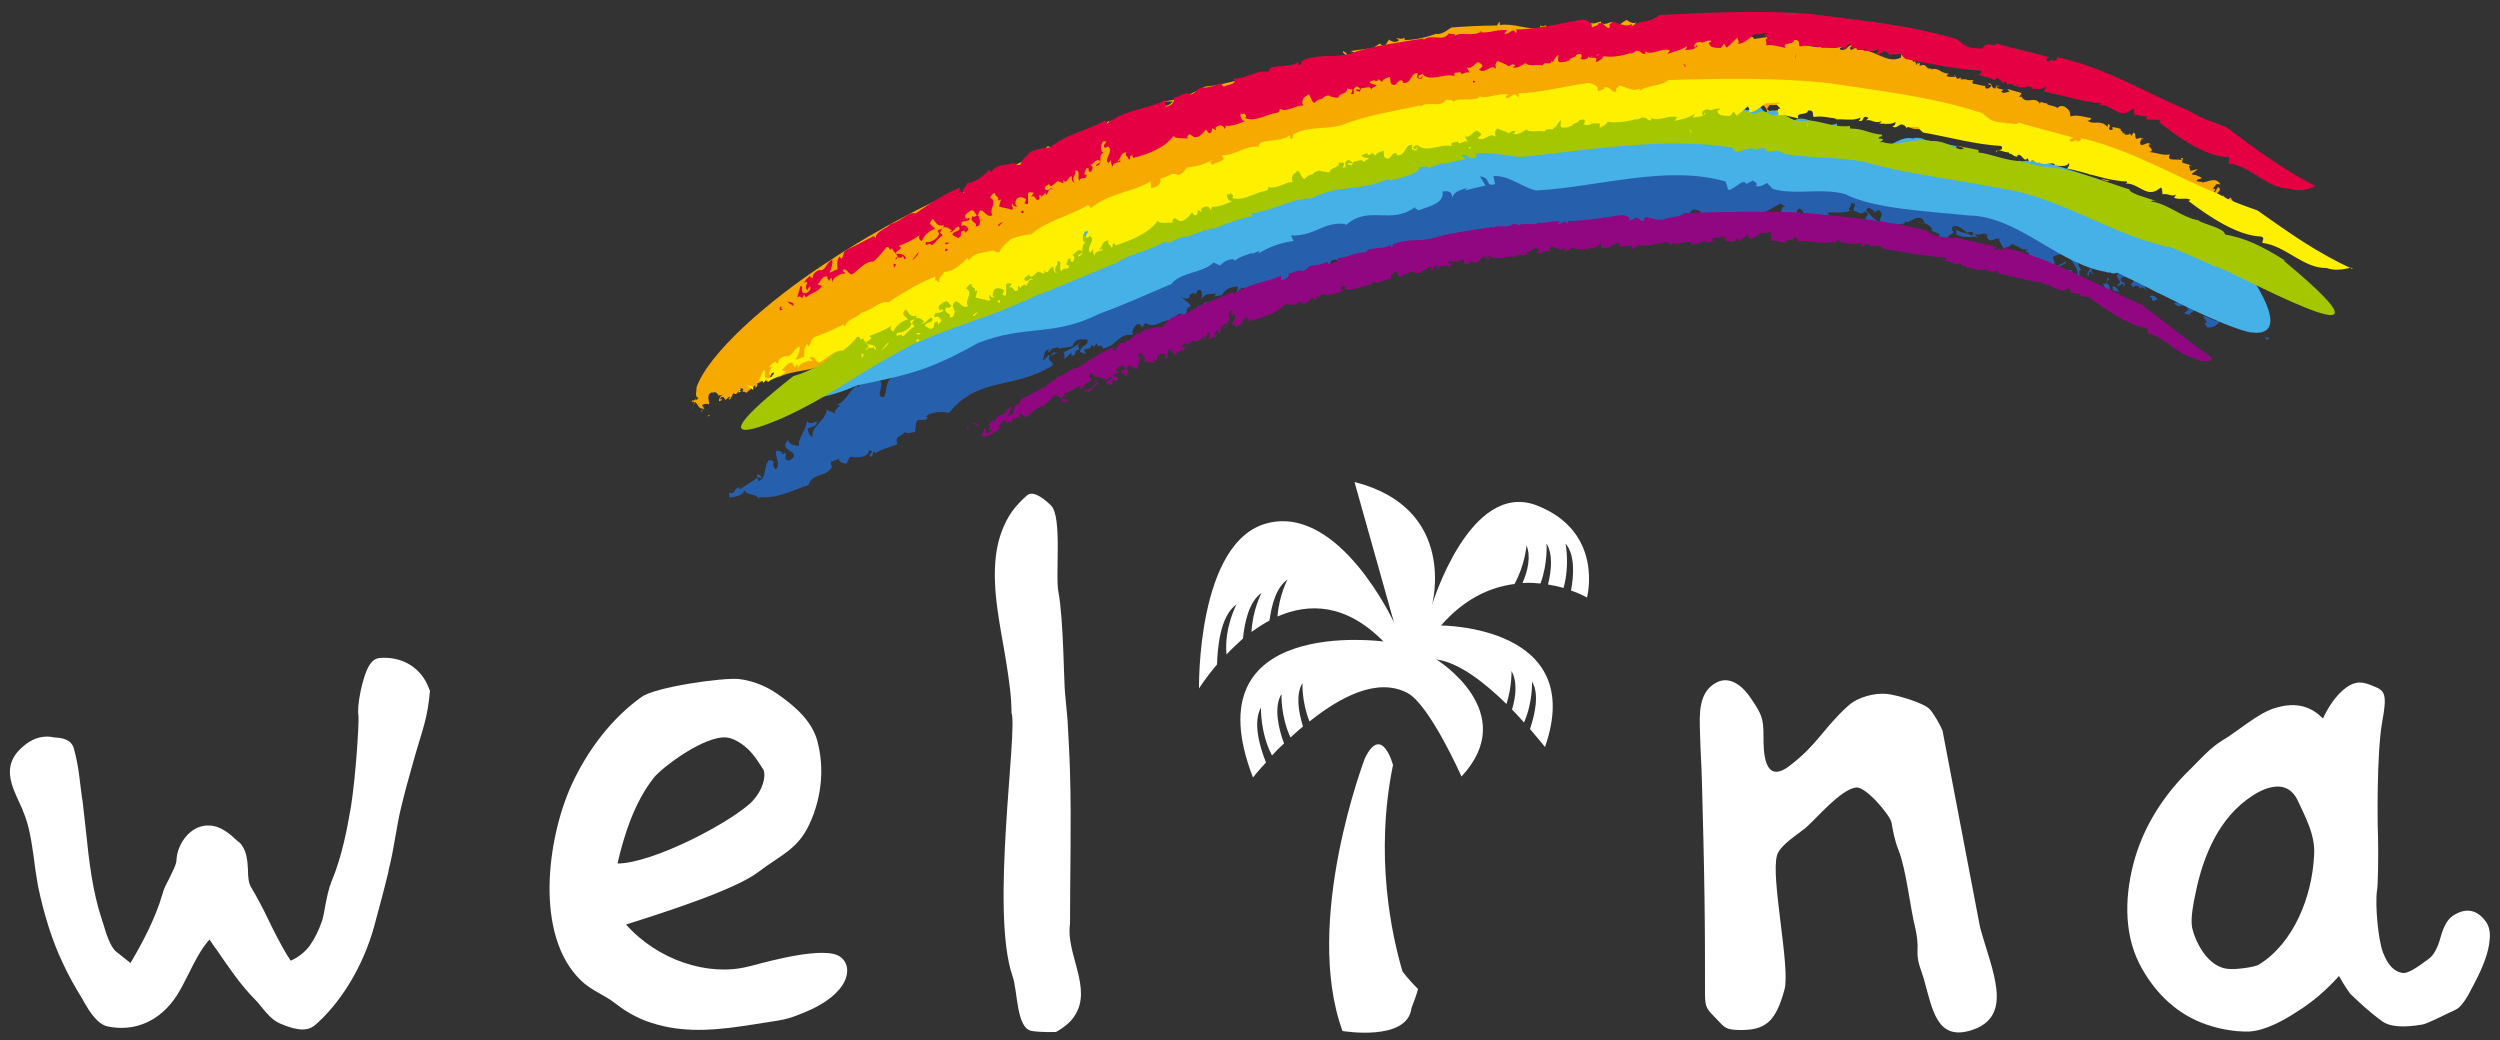 <?xml version="1.0" encoding="utf-8"?>
<!-- Generator: Adobe Illustrator 24.3.0, SVG Export Plug-In . SVG Version: 6.00 Build 0)  -->
<svg version="1.1" id="レイヤー_1" xmlns="http://www.w3.org/2000/svg" xmlns:xlink="http://www.w3.org/1999/xlink" x="0px"
	 y="0px" viewBox="0 0 500 208" style="enable-background:new 0 0 500 208;" xml:space="preserve">
<rect x="0" y="0" width="500" height="208" fill="#333333" stroke="none"/>
<style type="text/css">
	.st0{fill:#FFFFFF;}
	.st1{fill:#F6AA00;}
	.st2{fill:#2660AC;}
	.st3{fill:#75C4EE;}
	.st4{fill:#45B1E6;}
	.st5{fill:#910782;}
	.st6{fill:#A5C702;}
	.st7{fill:#FFF000;}
	.st8{fill:#E50044;}
</style>
<g>
	<g>
		<path class="st0" d="M85.8,137.7c-1.5-4.1-5.3-6.5-9.9-6.1c-0.8,0.1-1.4,0.5-2,1.4c-1.4,2.2-2.6,8.3-2.2,10.2
			c0.1,1.6-0.5,11.6-1.5,18.1c-0.8,4.6-1.8,10-3.9,15c-0.6,1.5-0.9,3.1-1.2,4.6c-0.2,1.2-0.4,2.3-0.7,3.3c-0.7,2-1.5,3.6-2.5,5
			c-1,1.3-2.3,2.3-3.7,2.9l-0.1,0c-0.2-0.4-0.5-0.8-0.7-1.1c-1.3-2.2-2.5-4.5-3.6-6.8c-1.1-2.3-2.3-4.6-3.6-6.8
			c-0.5-0.8-0.6-2.1-0.6-3.4c-0.1-2-0.3-4.2-1.8-5.6l-0.2-0.1c-1.5-1.4-3.4-3.2-5.9-3.2c-0.4,0-0.7,0-1.1,0.1
			c-3.1,0.6-5.2,4-5.3,6.8c0,0.9-0.9,2.5-1.5,3.8c-0.6,1.1-1.1,2.1-1.3,3c-1.5,5.1-4.1,9.9-6.4,13.8l-2.9-2.3
			c-1.1-0.9-2-3.6-2.5-5.4l-0.3-0.9c-1.9-5.7-2.6-11.8-3.2-17.7c-0.2-2.1-0.5-4.1-0.7-6.2l-0.1-0.5c-0.5-3.7-0.6-6.1-1.6-9.8
			c-0.5-2-2.5-2.2-3.6-2.3c-0.3,0-0.5,0-0.8-0.1c-2.5-0.4-4.4,0.7-5.8,1.9c-4.4,3.7-2.3,7.8-0.6,11.5c0.2,0.5,0.5,1,0.6,1.4
			c1.3,3,1.7,6.2,2.2,9.6c0.2,1.8,0.5,3.6,0.8,5.4c1.2,5.7,2.8,10.9,5,15.5c1.1,2.4,2.4,4.7,3.7,6.8c0.2,0.3,0.3,0.5,0.5,0.9
			c1.1,1.9,2.7,4.5,4.8,4.9c5.4,1.1,10.4-1.1,13.7-6.1c0.9-1.4,1.7-3,2.5-4.6c1.2-2.4,2.4-4.8,4.1-6.7c0.5,0.7,0.9,1.4,1.4,2
			c2.4,3.5,4.8,7.1,7.8,10.1c0.4,0.4,0.8,0.9,1.2,1.4c1,1.2,2.1,2.6,3.7,3.3c1.8,0.8,3.4,1.2,4.5,1.2c1,0,1.7-0.3,2.3-0.7
			c5.3-4.5,9.8-11.9,12-19.8c1-3.7,2-7.4,2.9-11.1l0-0.2c0.6-2.3,1-4.6,1.4-6.9c0.3-1.7,0.6-3.5,1-5.2c0.7-3,1.6-6.3,2.6-9.8
			c1.8-6.4,2.8-8.3,3.3-14.1C85.9,138.1,85.9,137.9,85.8,137.7z"/>
		<path class="st0" d="M167.6,191.1c3.2,1.6,3,7.5-7,11.5c-3.7,1.5-3.8,1.3-10,2.3c-6.3,1-12.9,1.8-19.2,0c-3-0.8-5.8-2.2-8.3-4.2
			c-2.3-1.8-4.9-2.6-7-4.7c-9.2-9-6.7-28.2-1.8-39c3.2-7,8.1-13.4,14-17.6c2.7-2,16.2-3.9,19.4-3.6c2.8,0.3,5.5,1.4,7.8,3
			c3.3,2.3,6.9,5.3,8,9.5c1.9,7.3-0.2,13.6-1.7,16.7c-2.3,4.9-5.8,6.1-10,9.3c-4.6,3.6-18.7,8.1-26.6,10.6c6.2,7,16.3,10.5,24.5,8.4
			C149.8,193.4,163.5,189.1,167.6,191.1z M149.4,161.2c3.4-2.7,3.9-6.4,3.2-7.4c-0.7-1-1.3-2.1-2.1-3c-1.2-1.5-3.4-3.1-5.1-3.3
			c-4.5-0.5-13.1,6.1-14.6,8c-3.8,4.8-5.9,11.1-7.3,17.2c6.9,0,22.7-8.1,27.4-12.8"/>
		<path class="st0" d="M214,184.8c-0.9,5.9,4.6,12.9,0.9,18.4c-0.9,1.4-2.3,2.4-3.7,3.2c0,0-2.9,0.1-4.8-0.2
			c-3.2-0.5-2.8-7.9-3.9-11c-4.5-13,1.1-48.9-0.2-52.7c0-3.2-0.5-6.5-1-9.7c-1.1-7.1-3-14.6-2.1-21.8c0.4-3.1,1.4-6.1,3.2-8.7
			c0.9-1.2,1.9-2.3,3.1-3.3c1.3-1,3.7,1.1,4.7,2.1c2.3,2.2,0.8,14.2,1.5,17.4c1,5.2,1.1,18.6,1.3,20c0.2,1.8,0.3,3.6,0.5,5.4
			c0.2,3.5,0.4,7,0.5,10.5C214.3,164.7,214,174.8,214,184.8"/>
		<path class="st0" d="M283.6,197.8c-1.1-1.1-2.1-2.2-3.1-3.5c-2.2-7.5-5.6-23.2-1.9-41.3c0,0-2.2-8.3-5.6-1.4
			c0,0-12.5,32.6-4.5,54.6c0,0,13,2.2,13.8-4.6C282.8,200.3,283.3,199,283.6,197.8z"/>
		<path class="st0" d="M497.3,184.5c-1.8-2.6-4.1-3.1-6.8-1.3c-1,0.7-1.8,2.1-2.4,4.3c-0.6,2.2-1.4,3.6-2.4,4.3
			c-2.5,1.9-4.2,2.9-5.1,2.8c-1.7-0.2-3-1.5-4-4.1c-1-2.6-1.6-9.7-1.2-12.4c0.2-0.6,0.3-7.3,0.2-11.1c-0.1-1.5-0.3-15.9,0.8-22.4
			c1.1-5.9,0.6-6.5-1.8-7.4c-0.9-0.4-1.8-0.7-2.7-0.7c-2.6,0-5.6,3.4-7.3,7.2c-2.1-2.1-5-3.6-9.9-2c-3.3,1.1-7.2,4.6-10.1,6.3
			c-2.5,1.5-4.5,3.8-6.5,5.8c-5.1,4.9-9.1,11-11.1,17.8c-2,6.9-2.4,14.7,0.9,21.2c2.7,5.2,6.8,9.5,12.3,11.7c3,1.2,6.5,1.9,9.7,1.8
			c3.2-0.2,6.8-2.2,9.4-3.9c3.1-1.9,6-4.4,8.5-7.2c1.3,2.3,2.2,3.6,2.6,3.9c1.3,1.2,3.2,3.1,6.1,5.2c1.4,1,4,1.3,8,0.6
			c1.1-0.2,4.3-1.9,6.5-2.9c1.2-0.5,2.3-2.2,3.6-4.8c2-3.7,3.1-6.7,3.3-9C498.1,186.7,497.9,185.5,497.3,184.5z M462.8,171.3
			c-0.4,7.9-4,17.3-11,21.6c-0.9,0.6-4.8,1-5.8,0.9c-4.6-0.1-7.1-5.9-7.6-8.4c-0.3-1.8,0.3-4.9,0.7-6.7c1.5-7.5,4.7-15.2,11.3-19.5
			c3-2,7.1-3.3,9.1,0.8C461,163.3,463.2,167.1,462.8,171.3z"/>
		<path class="st0" d="M307.4,101.1C294,95.9,286.4,121,286.4,121s5.3-19.3-15.5-24.6l7.9,28.1c0,0-10.8-23.4-25.2-19.9
			c-14.3,3.5-13.8,33.1-13.8,33.1s1.3-2.1,3.6-4.8c0.1-2.8,0.5-9.7,3.9-12c0,0-2.5,4.6-2,10c1-1.1,2.1-2.1,3.3-3.2
			c0.3-3.2,1.2-7.4,3.7-9.1c0,0-1.8,3.4-2,7.8c1.1-0.8,2.3-1.6,3.6-2.3c0.4-3,1.3-6.6,3.6-8.2c0,0-1.7,3.2-2,7.4
			c6.2-2.7,13.6-2.7,21.2,5c0,0-38.7-5.3-26.1,27.2c0,0,0.9-1.2,2.6-3c-1.2-3-2.7-8-1-11c0,0-0.2,5,2.2,9.6c0.7-0.8,1.5-1.6,2.4-2.4
			c-1.1-3-2.1-7.3-0.5-9.9c0,0-0.2,4.4,1.8,8.7c0.8-0.7,1.6-1.5,2.5-2.2c-0.9-2.9-1.5-6.4-0.1-8.7c0,0-0.2,3.7,1.4,7.7
			c6.1-4.9,13.6-8.9,19.6-5.7c4.4,2.3,10.8,16.7,10.8,16.7c12-12.9-5-23.4-5-23.4c4.6,0.6,9.8,4.8,14,8.9c1.1-3.5,1-6.6,1-6.6
			c1.2,2.1,0.9,5.1,0.1,7.7c0.9,0.9,1.7,1.8,2.4,2.6c1.8-4.1,1.6-8.2,1.6-8.2c1.5,2.5,0.6,6.5-0.4,9.5c1.8,2.1,3,3.6,3,3.6
			c8.5-24.3-20.8-24.3-20.8-24.3c4.8-5.5,10-7.7,14.7-8.3c2.1-3.8,2.4-7.7,2.4-7.7c0.9,2.1,0.3,5-0.8,7.5c1.3-0.1,2.5,0,3.6,0.1
			c1.5-4.1,1.2-8,1.2-8c1.3,2.1,1,5.4,0.3,8.2c1.1,0.2,2.2,0.4,3.1,0.7c1.3-4.6,0.4-8.9,0.4-8.9c1.9,2.2,1.7,6.3,1.1,9.4
			c2,0.7,3.2,1.4,3.2,1.4S320.9,106.4,307.4,101.1z"/>
		<path class="st0" d="M396,185.4c2.3,8.6,7.1,18-1.9,20.7c-6.7,2-7.6-4.1-9.3-10.2c-0.6-2.1-1.4-3.5-1.3-5.7c0.1-1.5-0.1-3-0.4-4.4
			c-1.1-4.3-1.8-11.7-3.4-15.8c-0.7-1.7-1.1-3.7-1.4-5.5c-0.3-1.5-5.2-7.3-7.1-7c-3.1,0.4-7.8,6.1-10.1,8.1
			c-1.6,1.3-5.2,3.5-5.7,5.5c-1.3,4.4,2.7,22.4,1.5,26.8c-1.8,6.7-4,8.2-9.2,8.1c-2.5-0.1-2.7-0.4-4.3-2.1c-1.9-2-2.4-2.2-2.4-5
			c0-6.4,0-12.8-0.1-19.3c-0.1-7.6-0.3-15.2-0.5-22.8c-0.1-4.2-0.3-6.1-0.4-10.3c-0.1-3.5-0.4-8.1,3.3-10c2.8-1.5,5.5,1,6.9,3.2
			c2.1,3.1,2.5,3.9,2.5,7.5c0,2.6-0.1,10.1,5.3,5.9c5.6-4.3,6.6-7.4,11.7-12c1.9-1.7,5.3-2.6,7.8-2.3c1.8,0.2,7.1,1.7,8.4,3
			c0.8,0.8,2.2,3.3,2.6,4.3L396,185.4z"/>
	</g>
	<g>
		<g>
			<path class="st1" d="M409.9,22.6l0.1-0.3L409.9,22.6z"/>
			<path class="st1" d="M384.5,14.8l0.3-0.1C384.7,14.7,384.6,14.7,384.5,14.8z"/>
			<path class="st1" d="M424.7,28L424.7,28c0.2,0.2,0.5,0.3,1,0.5L424.7,28z"/>
			<path class="st1" d="M328.3,7.3l0.4,0C328.5,7.3,328.4,7.3,328.3,7.3z"/>
			<path class="st1" d="M361.8,10.8c-0.1,0.1-0.3,0.2-0.5,0.2C361.6,11,361.7,11,361.8,10.8z"/>
			<path class="st1" d="M430.1,37.4l-0.2-0.6C429.8,37,429.9,37.3,430.1,37.4z"/>
			<path class="st1" d="M445.3,41.4l0-0.1L445.3,41.4z"/>
			<path class="st1" d="M440.4,37.2l-0.5,0C440.1,37.3,440.4,37.4,440.4,37.2z"/>
			<path class="st1" d="M439.7,37.3l0.2,0C439.8,37.2,439.7,37.2,439.7,37.3z"/>
			<path class="st1" d="M139.2,79.7c-0.4,0.3-0.4,0.8-0.5,1.4L139.2,79.7z"/>
			<path class="st1" d="M276.8,11.3l0.1-0.2C276.7,11.2,276.7,11.2,276.8,11.3z"/>
			<path class="st1" d="M141.6,83.3l-0.3,0.1C141.4,83.4,141.5,83.3,141.6,83.3z"/>
			<path class="st1" d="M421.9,36c-0.6,0.3-1.3-0.5-1.4-0.1C421,36,421.5,36.6,421.9,36z"/>
			<path class="st1" d="M269.9,31l-0.3,0.1C269.8,31.1,269.9,31.1,269.9,31z"/>
			<polygon class="st1" points="141.6,83.3 142,83.1 141.7,83 			"/>
			<polygon class="st1" points="224.8,25.9 224.9,25.9 224.9,25.7 			"/>
			<path class="st1" d="M221.9,26.2l0.5-0.4C222.1,25.9,222,26,221.9,26.2z"/>
			<path class="st1" d="M138.7,81.1l-0.3,0.8C138.6,81.6,138.6,81.3,138.7,81.1z"/>
			<path class="st1" d="M194.2,39.7l0.2-0.2L194.2,39.7z"/>
			<path class="st1" d="M363.9,11.3l0.2,0.1C364.2,11.3,364.2,11.2,363.9,11.3z"/>
			<polygon class="st1" points="342.3,22.3 342.3,22.3 342.3,22.3 			"/>
			<path class="st1" d="M343.4,21.7c-0.3-0.1-0.8,0.2-1.1,0.5C342.6,22.3,343,22.2,343.4,21.7z"/>
			<path class="st1" d="M340,21.9l0.1,0.1L340,21.9z"/>
			<polygon class="st1" points="361.6,24.5 361.6,24.4 361.6,24.5 			"/>
			<path class="st1" d="M357.3,24.1l-0.3-0.2L357.3,24.1z"/>
			<polygon class="st1" points="329.3,23 329.3,23 329.2,23 			"/>
			<path class="st1" d="M289.5,26.7c3.9-0.9,8.9-2.4,12.9-2.4c0.8-1,2-1.2,3.3-1.5l0.2,1.3l1-0.5c0.4,0.4-0.8,0.3,0,0.7l0.3-0.8
				c0.1,0.5,2.7,0.1,1,1.2c1.3-0.1,2.7-0.1,4.1-0.2c0.9,0,0.5-1.1,1.5-0.8c0.2,0.4-0.4,0.3-0.3,0.7c3.1,0.8,3.4-2.7,6.3-2.1
				l-0.2,0.2c0.5-0.4,1.4-0.3,1.4-0.5c-0.4-1.3-0.5,0.7-1.4,0c0.1-1.1,1.1-0.6,1-1.5c0.7,0.4,1.1-0.2,1.6-0.3c1,0.7,2.4,0.1,3.2,1
				c0.5-0.4,1-1.4,2.1-1.5c0.7,0.9-0.2,0.8,0.8,1.2l0.2-0.6c0.8,0.1,0.7,0.3,0.7,0.6c0.9,0,0.7-0.9,1.9-0.5l-0.6,0.6
				c0.8-0.2,1.2-0.1,2.3-0.1c0,0.4-0.5,0.3-0.9,0.2c0.6,1,1.1-0.4,1.4-0.3c-0.1-0.3-0.9-0.4-0.5-1.1c0.6,0.1,1.2-0.8,1.6-0.1
				l-0.7,0.6c1.2-0.5,0.7-0.8,2-0.5c-0.1,0,0,0.2-0.1,0.3c0.9-0.8,2,0,3.3,0.1l-0.3,0.2c0.5-0.2,0.8-0.8,1.1-0.7
				c-0.7-0.4-0.5-0.6-0.5-1.2c0.9,1.1,1.5-1.2,3.1-0.5c0,0.4-0.4,0.8-0.9,0.4c-0.6,1.1-0.7,2-1.7,2.4c0.6-0.2,1.3-0.3,1.2,0.1l0.2-1
				c0.4,0,0.7,0.1,0.9,0.1c0.2-0.6-0.7-1.1,0.2-1.5c1-0.3,0.5,1.1,0.6,0.6c1.3-0.3,0.6-1.1,1.9-0.7c-0.1,0.1-0.4,0.2-0.5,0.1
				c0.9,0.4,2.2-0.1,2.4,1.2c-0.2,0.3-0.2,0.6-0.5,0.5l0-0.2c-1,0.8,0.8-0.2,0.5,0.9c0-0.7,1.2-0.4,1.8-0.3l-0.1-0.8
				c2.1-2.1-0.2,1.5,1.7,1.3c1.2-0.4-0.4-0.3,0.3-0.7c0.8,0.2,1,0.9,2.2,0.6c0.3,0.3,1,0.8,0.9,1.6c0.7-0.3,2.1,0.6,2.6-0.2
				c-1.2-0.8-1.3,0.8-2.6-0.5l0.5-0.8c1,0.1,2.3-0.2,2.9,0.2c-0.1-0.2-0.2-0.4-0.1-0.6c1.4-0.2,1.9-1,3.3-0.6
				c0.1,0.8-0.7,0.5-1.3,0.6c0.8,0.7,0.9,0.1,2.3,0.5c0,0.7-0.9-0.1-1.1,0.5l1.5,0l0,0.1c0.3-1.1,1.1,0.2,2.1,0
				c2.2,0.3,2.7-1.2,4-1.9c0.3,0.3,0.3,0.6,0.2,0.9c-0.5-0.6-0.4-0.2-0.7,0.1c0.8,0,1.5,1.3,1,1.7c1.2-0.2-0.3-0.6,0.4-0.9l1.6,0.3
				c-0.1-0.6-0.7-0.8,0.2-1.1c0.7,0,1,0.1,2,0.3c-0.2,0.3,0.2,0.9-0.5,0.8c0.4,0.3,1.1,0.4,1.4-0.1c-0.9-0.7,1.7-0.2,1.1-1.2
				l0.9,0.7c-0.2,0-0.3,0.3-0.6,0.2c0.2,0.9,0.9-0.1,1.2-0.1c0.3,0.2,1.3,0.4,1.3,0.8c0.4-0.2,1.1,0.1,1.2,0.6
				c0.5-0.1,0.1-0.5,0.3-0.8l1.6,0.3c0,0.5-0.1,1.8-0.4,1.9c0.7-0.3,0.4-1.3,1.4-1.1c-0.7,0.8,1.1,0.9,0.1,1.8
				c0.4,0.8,1.9,1,2.7,0.9c0.6-0.6-0.8-0.6-0.6-1.3c2.3,0.2,2.9-1.8,4.5-1.1l-0.4-0.3c1.1-0.2,1-0.1,1.7-0.6
				c-0.5,0.8,0.7,2.6,2.5,2.8c0.2-0.4-0.8-1.1-0.4-1.7l1.2,0.1c0.1,0.1-0.1,0.2-0.3,0.3c1.1-0.1,1.7,1.6,2.2,0.6l0.7,1.5l-0.3-0.6
				c0.3-0.4,1.4-0.3,1.7-0.4c1.3-0.2,1.6,0.3,2.1,1c-0.1-0.4-0.4-1.4,0.5-1.3c-0.4,1.4,1.8,1,1.6,1.7c0.4,0.1,0.9,0.7,1.1,0.1
				l-0.3,0.9c0.4-1.2,1.7-0.8,2.8-0.8c-0.7,1.7,1.2,0.2,1.2,1.8c0.5-1.1,1.9,0,2.4-0.9c0.8,0.2,0.5,1.2,0.5,1.6l0.5-0.3
				c0.2,0.6,1.7,1.1,2.5,1.8l1.1-0.8l0.2,0.5c0.2-0.2,0.9-0.2,0.6-0.7l0.4,0.2c0.3-1.1,0.7-0.1,1.7-0.3c0.1,0.2,0,0.5-0.2,0.6
				c0.4,0.2,0.1,0.7,0.2,1.1c-0.2-0.4,2.2-1.5,1.1-2.3c0-0.5,0.8-0.6,1.2-0.3l0,1.1l0.8-0.9c0.7,0.1,0.8,0.8,1.3,1.1
				c-0.6-0.1-1.8,1.5-0.4,1.9c-0.8-0.1-1.3,0.3-1.8,0.4c0.3,0.1,0.4,0.3-0.2,0.5c1.2,0,0.6-0.5,1.7-0.3c-0.3,0.9-0.1,1.2,0.7,1.9
				l-0.5-0.9l0.2-0.2c-0.3-0.2-0.3-0.4-0.2-0.7c0.2,0.1,1.6-0.7,1.7-0.1c-0.7-1.7,2.3-0.4,1.9-1.5c0.2-0.2,1,0,0.9,0.5
				c-1.1,0.4,0.4,1.2,0,1.8c0.4-0.1-0.5-0.9,0.1-1.1c0.6,0.1,0.8,0.8,1,1.2l-0.3,0.1l0.7,0.7c0.3-0.4-0.6-1,0.3-1
				c0.1,0.3,1,0.3,0.9,0.6c-0.6,0.5-0.6,1.3-1.3,1.3c0.6,0.1,2.4,0.7,1.9-0.4l0.7,0.3c-0.3-0.5-1.2-1.6,0.2-1.2l-0.1,0.2l1.1-0.3
				l0.3,0.6c0.1-0.2,0.3-0.4,0.6-0.2c0,0.3,0.3,0.5,0.1,0.8c1,0.3,1.1-0.1,1.3-0.3c0.6,0.1,0.7,0.4,0.3,0.8c0.7,0.4,2.1,0.8,2.4,1.4
				c1.2,0-0.1-0.3,0.7-0.6c0.3,1.8,3.1,1.9,4.8,2.4c0.1-1.5,0.5,0,1.3-1c-0.5,0.3,1.1,1.7-0.5,1.4l0.9,0.2c0.3,1-1.6-0.1-1.2,1.3
				c1,0.4,2.2-0.8,3.1,0.2c-0.8,0.7,1,0.1,0.3,1c-0.4,0.2-0.6,0-1-0.1l0.1,0.3c1.9,1.2,1.1-0.8,2.5-0.9c1.3,0.5,0.6,1.2,0.5,1.6
				c0.1,0.3,0.8,0.4,1.2,0.4c-1,0.2-1.1-1.2-0.5-1.6c0,1.3,1.8,1,2.3,0.7c-1.1-1.9-1.2-0.7-2.3-2.6c-0.4,0.2-0.8,1.2-1.6,0.3
				c0.9-0.2,0.2-0.5,0.1-0.8c0,0.6-0.8-0.1-1.2,0c-0.1-0.6,1.2-1,0.2-1.6l-0.7,1.2c-0.3-0.4,0.6-0.9-0.4-0.9
				c0.8-0.5,0.3-1.1,1.6-0.8c-1-1.7-2.5-0.4-3.8-0.4c0.1,0,0.2-0.2,0.4-0.2c-0.4,0.2-0.8,0-1.2,0c-0.6-0.6,0.8-0.3,0.8-0.8l-1.2-0.5
				V35c-0.4,0-0.7,0-0.7-0.3c0.5-0.3,0.8-0.6,1.2-0.9l-1.6,0.4c0.3-0.4-0.8-1.2,0.3-1.1l-1.9-0.6l0.2-0.9c-0.5,0-0.6,0.1-0.1,0.5
				c-0.6-0.5-3.5,0.4-2.5-1.2c-1.8,0.2-2.2-0.3-4.2-0.5c1.7-0.3-1.2-1.6,0.4-1.5c-0.7-0.7-1.3,0.2-2,0.1c-0.5-0.6,0.1-1.4,0.9-1.4
				l-1,0.1l0.1-0.2l-0.9,0.3c-0.6-0.7,0.1-0.9-0.6-1.3l-0.4,0.7l-0.4-0.6c0.1,0.4-0.4,0.4-1,0.3l0.1-0.2l-0.7-0.1
				c0.9-0.2-0.6-0.4-0.1-0.8c-0.6-0.2-0.6-0.2-1.7-0.4l0,0.6c-1.6,0,0.2-0.8-0.9-1.2l-0.1,0.6c-1.3-1.6-3-0.3-4-1.3
				c0.7,0.1,0.8-0.7,0.7-0.5c-1.1-0.1-2.8-0.8-4.1-0.3c-0.1-1-0.2-1.3-1.2-2c-0.8-0.2-1-0.1-1.4,0.3c-0.7-0.6-2.3-0.4-2.2-1.1
				c-0.3,0.5-0.7-0.3-1.2,0l0-0.3l-0.1,0.6c-1-1.8-2.6,0.2-3.7-1.4l0.3-0.1l-0.7,0.1c0-0.3,0.3-0.4,0.4-0.8l-2.8-0.8l0.4,0.6
				c-0.6-0.1-1.1,0.5-1.7-0.1c1.3-0.7-0.9-0.2-0.9-1l0.7-0.1c-0.8-0.1-0.8-0.1-0.9,0.5c-1.1,0-0.5-1.4-1.6-0.9l0.7,0.2
				c0.1,0.4-0.5,0.8-1,0.7c-0.1-0.1-0.4-0.5,0-0.5c-0.9,0-2.1-0.5-2.5-0.4c-0.4-0.3-0.2-0.7,0.1-0.8c-1.9,0.2-0.8-0.3-2.7-0.1
				l0.1-0.4l-0.7,0.3l-0.7-0.9l0.2,0.5c-0.6-0.1-1,0.1-1.7-0.2l0.4-0.5c-1.7,0-1.8-1.3-3.5-0.8c-0.1-0.1,0.2-0.3,0.3-0.3
				c-1.6,0.6-0.9-1.2-2.6-0.4c0.1-0.2,0-0.4,0.1-0.6l-0.7,0.2L384,12l-0.7,1l-0.3-0.8l-0.3,0.3c-0.5-1.5-1.7-0.7-2.5-1.9l0,0.9
				c-2.8,1.5-5.6-2-8.8-1.5l0.2-0.7l-1.4,0.7c-0.6-0.7,0.5-0.6,0.3-1c-1.4,0.2-0.7,1-2.3,1c-0.7-0.6,0.4-0.5,0.8-0.7
				c-1.5,0.1-3.7,0.3-4.7-0.2c0,0.1-0.1,0.2-0.1,0.3c-1,0.2-2.3-0.3-3.4-0.4c0.1-0.3,0.3-0.3,0.6-0.4c-0.4-0.1-0.9-0.4-1.3-0.1
				l0.5-0.6c-0.8-0.2-2.5,0.2-2.6-0.5c0.1,0.3,0,0.8-0.7,0.7c-0.3-1.2-2,0.3-3.1-0.4c0.2-0.3,1-0.2,0.8-0.3
				c-0.5-0.4-1.1,0.1-1.7,0.4l0.2-0.4l-2.7,0.4c-0.3-1.1-2.6,0-2.3-0.8c-1-0.1,0.8,0.6-0.5,0.6c-0.3-0.5-1.1,0.2-1-0.6L347,7l-0.9,0
				l0.6-0.7c-0.7,0.1-1.3,0.8-1.4,1.4c-0.7-0.4-1.7-0.2-2-0.8l0.3-0.2c-2,0.2-3.1-2.2-4.7-1c-0.1-0.1-0.1-0.3,0.1-0.3l-1.2-0.1
				l0.3-0.5l-2,0.8l0-0.4c-1.3-0.2-3.4-0.1-5.1,0l0.3-0.2c-1.9,0.6-1.8-0.4-3.2,0c0.1-0.1,0.1-0.1,0.1-0.2l-1.2,0l0.3-0.4
				c-0.9,0.8-2.6-1-2-0.4c-0.5,0.3-1.4,0.8-1.5,1.2c-1.3,0.1-0.3-0.5-1.2-0.8c-1,0-1.1,0.6-2.4,0.3l0-0.4c-0.6,0.1-1,0.4-1.8,0.4
				l0.2-0.2c-1.4,0.8-1.8-1.1-2.8,0.6c-0.6-0.3-1.7,0-1.7-0.7c-1.7,0.6-3.1,0.8-4.7,1.2c-0.3-1.2-0.4,0.1-1.4-0.5l0.1,0.6
				c-2.4,0.3-5.4-1.1-8.1-0.7l-0.1-0.7l-0.5,0.8c-2.9,0-6.7,0.2-9.1,0.4c-0.7,0.4-1.8,1.4-3,1.3l0.1-0.1c-2,0.7-4.2,1.3-6.5,1.3
				c0.1-0.3-0.2-0.5,0.1-0.7c-0.4,0.8-1.3,0.3-1.8,0.3l0.6,0.4c-0.5,0.7-1.6,0.3-2-0.1L277,9.2c-0.1,0-0.2-0.1-0.2-0.2l-0.1,0.4
				l-0.7-0.7c-0.2,0.2-1.5,0.7-1.8,1.6c-0.1-0.3-1.1-0.3-0.4-0.6l-3.7,0.5l0.6,0.2c0.2,0.6-0.8,1.3-1.5,1.1c0.6-0.7-0.1-0.9-0.5-1.3
				c-0.4,0.5,0.5,0.5,0.4,0.9c-0.5,0.6-1.8,1.1-2.2,0.9l0.3-0.3c-0.8,0.4-1.4-0.6-2.3-0.4c-0.6,0.7-1.3,0.3-0.9,1.4
				c-1,0.5-0.6-0.7-1-0.7c-0.4,0.6-2,0.7-2.3,0.2c-0.2,1.7-3.1,0.2-3,1.6l-1.1-0.5c0.1,0.4,0.1,1.2-0.6,1.5
				c-0.8-0.2-0.8-0.9-1.1-1.2l-0.1,1.4c-4.3-0.3-9.1,2-13.7,2.3c-1.8,0.8-4,2.2-6.2,2.8l0.2-0.2l-2.3,0.4l1.8,0
				c-0.4,0.3-0.7,0.7-1.2,0.8c-2.6,0.3-5.9,0.8-8.6,2.6c-1.3,2.2-1.8-0.8-3.1,1c0.1-0.2,0.1-0.4,0.2-0.6c-1.7,1.3-2.7,2-4.2,3.6
				c-0.4-1.5-1.2,0.5-1.4-0.3l0.1,0.7c-0.6-0.2-1.6,0.1-1.6-0.4l-0.5,1.1l-0.3-0.6c-1.1,0.4-3.3,2-4.4,1c-2.3,2.2-6.7,3.8-10.2,5.3
				c-0.2,0.7-1.2,1.2-1.9,1.7l-1.2-0.3c-0.7,0.6-1.1,1.9-2,1.8l0-0.2c-0.7,0.6-1.7,0.6-2.1,1.6c-0.9,0.4-1.9,0.5-2-0.3
				c0.5,1.2-1.9,0.8-1.9,0.8c0,0-11.4,5.2-23.1,13c-11.8,7.7-23.6,18.2-25.9,24.9c0.1,0.7-0.5,1.8,0.4,2.1c-0.5,0.8-1.6,0.2-1.3,0.8
				c1.2-0.5,0.9,1.5,2.3,1.3l-0.5,0.6c0.2,0.4,0.4-1.1,0.8-0.3l-0.6-1c0.6-0.3,1-0.3,1.4-0.1c0.1-0.7-0.7-2.2,0.8-2.5l-0.2,0.3
				c0.8-0.7,1,0.2,1.3,0.2l-0.2,0.2l1.1-0.1c-0.8,0.1-1,1.6-0.6,1.2c1.2-0.6-0.5,0,0.2-0.7c0.4-0.4,0.7,0.2,0.9,0.5l0.8-0.7
				c0.3,0.5-0.6,0.4,0.1,0.6l0.7-1.3c1.1,0.9,0.7-1.5,2-0.8c-0.6,0.9,0.4,0.3,0.5,0.8l1.8-1.5c0.3,0-0.2,0.7,0,0.4
				c0.6,0,0.4-0.7,0.5-0.9c0.4,0.2,1.4-1.1,1.9-0.3c1.6-0.5-0.2-1.4,1.3-1.8c0.5,0.3-0.9,0.8,0,0.9l1.1-1.1c0.1,0.3,0.3,0.9-0.2,1.2
				c3.8-1.9,7.3-0.8,10-3.6c0.8,0.2-0.1,0.6-0.1,1.2c1.7-2.3,4-1,5.8-2.4l-0.3-0.5c3.6-0.4,6.3-3.3,9.8-4.7l-0.6-0.1
				c0.1-0.7,0.8-1.2,1.2-1.7c0.2,0.2,0.2,1.2,1,0.5c-0.3-0.1-0.8,0-0.8-0.3c3.4-0.4,8.9-4.1,13.7-5.9c5.9-3.7,13-6.2,19.1-9.3
				c-0.9,0.5-1.1-0.9-0.3-1c2.9,1.2,3.2-1.9,5.9-1.3c3.3-2.3,7.4-1.7,10.1-4.8l0.3,0.6c0.6,0.1,0.6-0.4,1.1-0.7l0.1,0.2
				c1.3-0.2,2.6-1.5,3.5-1.4l-0.2-0.7c0.7-0.4,0.6,0.4,1.2-0.3l0.1,0.3l0.7-1c0.4,1.2,2.2-0.7,3-0.3c0.9-0.6,2.6-1.7,4.2-2
				c0.5,0.5,2.3-0.1,3.6-0.1c2.2-0.9,5.5-2.1,8.5-2.7l-0.3-0.8l0.7-0.3c0,0.2,0.2,0.2,0.1,0.4c0.8,0.7,1.7-0.8,2.5-0.4
				c-0.6-0.6-0.6,0-1,0.1c-0.7-0.2-0.3-1.2,0.6-1l0,0.2l0.5-0.6c0.2,0.6,0.8,0.8,1.1,1.4c2.5-0.8,4-2.3,6.7-2.7
				c-0.1,0.8,1.9-0.6,1.6,0.7c1.5-0.8-0.5-0.9,0-2c0.4-0.1,0.8-0.5,1-0.1c-0.1,0.3,0.5,0.7,0.2,0.9l1.1-0.3c0.1,0.1-0.1,0.3-0.2,0.4
				c2-1.2,4-0.1,5.8-1.1c0.1-0.5-0.8,0-0.8-0.5c1.8-1.3,1.9,0.5,3.6-0.5l-0.3,0.7c0.5-0.5,0.7-1.1,1.7-0.8c0.3,0.7-0.7,0.7-1.1,1.2
				c0.7-0.1,2.3-0.6,1.7-1.2c0.8-0.4,1.2,0.2,1.6,0.3c0-0.2-0.8-0.4-0.4-0.8c1.2,0.2,2.8,0,4.2-0.2c0,0.2,0.2,0.5,0,0.6
				C287.9,25.4,288,27.1,289.5,26.7z"/>
			<path class="st1" d="M362.2,24.7l-0.5-0.2c0,0.2-0.1,0.4-0.3,0.5L362.2,24.7z"/>
			<path class="st1" d="M335.9,22.3l-0.2,0.2C335.8,22.5,335.8,22.4,335.9,22.3z"/>
			<path class="st1" d="M329.4,23.5c0.5-0.2,0.1-0.4-0.2-0.5C329.3,23.2,329.3,23.3,329.4,23.5z"/>
			<path class="st1" d="M377.3,24.7c-0.1,0.1-0.2,0.1-0.2,0.3C377.2,24.9,377.3,24.8,377.3,24.7z"/>
			<path class="st1" d="M417.6,34.6l-0.1-0.2L417.6,34.6z"/>
			<path class="st1" d="M415.7,32.8c-0.1,0-0.3-0.1-0.5,0C415.4,32.9,415.6,32.9,415.7,32.8z"/>
			<path class="st1" d="M367.3,23.6c-0.2,0-0.3,0-0.5,0.2C367.1,23.8,367.2,23.7,367.3,23.6z"/>
			<polygon class="st1" points="414.7,32.8 414.2,32.6 414.1,32.7 			"/>
			<path class="st1" d="M418.2,34.9c-0.2-0.1-0.5-0.2-0.7-0.3C417.8,34.9,418,35,418.2,34.9z"/>
			<path class="st1" d="M392.5,26.6L392.5,26.6C391.9,26.8,392.2,26.7,392.5,26.6z"/>
			<polygon class="st1" points="411.9,33.3 411.9,33.3 411.7,33.4 			"/>
			<path class="st1" d="M420.5,35.9c-0.1,0-0.2,0-0.3,0l0.3,0.2L420.5,35.9z"/>
			<path class="st1" d="M400.7,29.6c0.2-0.2,0.3-0.4,0.4-0.5C400.9,29.1,400.8,29.2,400.7,29.6z"/>
		</g>
		<g>
			<path class="st2" d="M453.4,68c1-0.6,0.1-0.4-0.5-0.6L453.4,68z"/>
			<path class="st2" d="M452.9,67.4l-0.4-0.4C452.5,67.2,452.7,67.3,452.9,67.4z"/>
			<path class="st2" d="M448.9,64c1.5-0.1,2,1.6,3.3,0.9C451.7,63.6,449.9,62.9,448.9,64z"/>
			<polygon class="st2" points="450,65.7 450.5,65.1 449.1,65.6 			"/>
			<polygon class="st2" points="450.3,66.6 450.3,66.3 448.6,66.1 			"/>
			<path class="st2" d="M445.8,61.6l1.1,0.4c0.5,1.4-1.3,0.8-1,1.7c1.3,0.7,1.5-1.5,2.9-0.3c0.4-0.9-2.5-1.5-1.6-2.6
				C446.1,59.7,446.8,61.6,445.8,61.6z"/>
			<path class="st2" d="M378.6,45.4l-0.1-0.2C378.5,45.4,378.5,45.5,378.6,45.4z"/>
			<path class="st2" d="M360.1,43.4c-0.2-0.2-0.5-0.3-0.7-0.4l0.3,0.4L360.1,43.4z"/>
			<path class="st2" d="M390.6,45.3c0.2,0.2,0.4,0.4,0.6,0.5C391.1,45.6,390.9,45.4,390.6,45.3z"/>
			<path class="st2" d="M270.8,40.5c0-0.1,0-0.2,0-0.4l0,0l-0.1,0.4L270.8,40.5z"/>
			<path class="st2" d="M339.4,44c-0.3,0-0.6,0-0.8,0.1C339,44.2,339.3,44.2,339.4,44z"/>
			<polygon class="st2" points="397.2,47 396.9,46.9 397.2,47.2 397.2,47 			"/>
			<path class="st2" d="M365.8,46.1c-0.2-0.1-0.4-0.2-0.6-0.3C365.4,46,365.6,46.1,365.8,46.1z"/>
			<path class="st2" d="M430.5,52.2c-0.3-0.3-0.5-0.3-0.8-0.2C429.8,52.2,430,52.4,430.5,52.2z"/>
			<path class="st2" d="M424.1,49.5L424.1,49.5C424.2,49.4,424.1,49.4,424.1,49.5z"/>
			<path class="st2" d="M420,47.8L420,47.8C420.1,47.6,420.1,47.6,420,47.8z"/>
			<path class="st2" d="M429.7,51.9c-0.3-0.8,0.3-2.5-1.2-1l0,0.3c-0.2-0.6-1.1-0.1-1.7-0.3l0,0.5c0.2,0.1,0.5,0.3,1,0.6
				C428.2,52.8,429,52.1,429.7,51.9z"/>
			<path class="st2" d="M378.7,45C378.7,45.4,379.2,45.3,378.7,45L378.7,45z"/>
			<path class="st2" d="M384.7,44.8l-0.5-0.2C384.3,44.7,384.4,44.8,384.7,44.8z"/>
			<path class="st2" d="M405.4,51.1l-0.1-0.1C405.3,51.2,405.4,51.2,405.4,51.1z"/>
			<path class="st2" d="M383.6,44.5l0.5,0.1C384,44.5,383.8,44.4,383.6,44.5z"/>
			<path class="st2" d="M399.5,48.1L399.5,48.1L399.5,48.1z"/>
			<path class="st2" d="M183.3,69.5c0.3-0.4,0.8,0,1.3-0.1c0.2-1.6-1.8,0.9-1.1-0.8c-0.4,0.2-0.6,0.5-0.8,0.8l1.1,0.8
				C184.3,69.4,183.1,70.2,183.3,69.5z"/>
			<path class="st2" d="M264.7,39.5l0.2,0c-0.3-0.5-0.2-0.7-1-0.8c-0.4,1,0.9,2,0.1,3.2c0.2-0.2,0.5-0.2,0.8-0.2
				C264.2,41.1,264.4,40.2,264.7,39.5z"/>
			<path class="st2" d="M264.9,41.8L264.9,41.8l0.3,0.3c0.2,0,0.3,0,0.5,0C265.5,41.9,265.2,41.8,264.9,41.8z"/>
			<path class="st2" d="M196.8,62.9l0.5-0.1C197,62.7,196.8,62.8,196.8,62.9z"/>
			<path class="st2" d="M341.3,28.1l0.6-0.4C341.6,27.8,341.4,27.9,341.3,28.1z"/>
			<polygon class="st2" points="275.4,38 275.9,38.1 276.2,37.9 			"/>
			<path class="st2" d="M245.6,59.6c-0.1-1.5-0.2,0.2-1.2-0.3l-0.4,1C244.7,60.3,245.2,59.9,245.6,59.6z"/>
			<polygon class="st2" points="182.5,69.4 182.6,69.5 182.6,69.4 			"/>
			<path class="st2" d="M227.1,67.4l-0.4-0.1C226.8,67.4,226.9,67.4,227.1,67.4z"/>
			<path class="st2" d="M269,41.3l2.6-0.6l-0.8-0.1C270.6,41.3,269.2,40.4,269,41.3z"/>
			<path class="st2" d="M256.3,56.9l0.5,0.8c1.9-2.6,5.4-0.9,6.6-4c3.8,2,1.2-3.2,4.7-1.4l-0.2-0.4c9.2-2.1,19.2-2.7,27.5-5.5
				l0.1,0.6c13.9-1.2,27.4-3.3,41.4-2.6c1.3-0.5,0.6-1.9,1.7-2.5c0.5,0.1,1.6,0,1.6,0.8c-1,0.4-0.5,1.1-0.8,1.4
				c1.6-0.1,3.5,0.9,5,0.1l-1.1-1c0.6-0.4,1.4,0,1.9,0c-0.2,0.5,0.4,1.6,0,1.8c3.1-2.2,2.2,1.1,4.8,0.4c0.6-2,3.9-3.4,6.1-4.7l1,0.7
				c-1.4-0.2-0.1,1.5-1.9,1.2c1.4,0.7,2.9,0,4.2,0.5c-0.2-0.5-0.1-1.2,0.5-1.4c0.9,0.4,0.8,1.4,1.8,1.6l-1,0.5
				c0.5,0.8,1.2-0.1,1.9-0.2c0.1,0.9,1.5,1.3,1.1,2.2c1.5-1,1.9-0.2,3.4-0.8c-1.3-1.1,0.5-1.1,0.5-1.8l-1.7,0.1
				c2.3,0.9-0.8,0-0.8,1.5c-1-0.8,1.9-2.2,0-2.2c2.3-0.4,2.7,0.3,5.2-0.5c-1.4,0,0.4-0.9-0.2-1.5c1.8,0.2,0.3,0.6,0.7,1.6
				c1,0.1,1.1,1,2.2,0.1c1.5,0.7-0.4,1,0.2,1.8c-0.7,0.9-4.1-2-4.2,1.3c-0.8-0.1-2,1-3.1,0.7c0.9,0.6,2.2,1.8,3.5,1.3l0.3-1.8
				c0.9,0.1,1.3-1.1,2-0.8c-0.4,0.5,0.1,1.3,0.8,1.3c-0.2-0.3-0.5-0.3-0.3-0.6c1.4,0.1,1.8-1.1,3.6-1.1c-1.3-0.7-1.5-1.3-2.6-2.3
				c0.6-1.2,0.9,0,1.7,0c-0.2,0.2-0.3,0.2-0.1,0.4l0.9-0.5c1.6,0.9-0.5,1.8,0.7,2.7c0.8,1.2,1.4-0.3,2.1,0.4l-0.1-0.4
				c0.2,0.1,0.3,0.1,0.4,0.2v-0.1c1,0,1.9,0.3,2.4-0.6c0,0.4,0.8,0.1,1.2-0.2c0.6-0.3,2-1.1,2.5,0.6h-0.1c1.1,0.4,1.9,1.1,1.5,1.5
				l1.7,0.8l-0.5,1.2c1.7,0.1,1.7-0.7,3.2-1.6c1,1,3.2,1,4.1,0.8c0.1,0.1,0.3,0.1,0.7,0.2l-0.6-0.7c1.3,0.4,1.3-0.3,2.1,0
				c-0.1-0.2-0.1-0.2,0.3,0.1l0.5,0.2c-0.1,0.1-0.3,0-0.4-0.1l0,0.4c0.7,1.6,1.8-0.3,2.7,0.5c-0.1,0-0.3,0-0.4,0
				c0.5,0.5,0.9,2.5,1.5,1.5c0.1,0.2,0.4,0,0.7-0.2l0.4,0.3l-0.4-0.3c0.4-0.3,0.8-0.6,0.7-0.3l1.5,0.7c0.3,0.3,0.7,0.3,1.1,0.2
				l0.1,0.6c0.6,0.1,0.5,0.4,0.4,0.5c1.4,2.3,3.3,0.1,4.9,2.3c0.7-0.7-0.1-1.3,0-1.8c0.6-0.5,2-0.6,2.7-0.9c0.6,1.5,3,3.5,2,4.9
				c1.6,0.8-0.2-1.2,0.9-1.4l0.2,0.1c-0.5-0.4-0.8-1.1-0.9-1.9c0.2-0.9,1.8-0.6,2.2-0.2l-0.8,1.1c1.8,0.2,2.1-1.8,3.6-2.6
				c1.1,1-0.1,1.8-0.3,3l1.4,0.2l-0.4,0.9c1,0.1,1.5-0.7,2.5,0.2c-1.2,0.5,1.4,1.6-0.3,2.2c0.5,0.6,1.5-1.1,1.3,0.3
				c0.9-0.8-0.4-0.7-0.6-1.2c0.3-1.5,1.7-0.1,2.7-0.1c-0.3,0.8-0.9,0.6-0.2,1.5c0.4-0.5,1.2-0.6,1.4,0.3c0.4-0.9,1.1,0.3,1.6,0.6
				c-0.5-0.4-1-1.5-0.3-2.1c0.6-0.2,1.1-0.2,2.1,0.4l-0.5-0.8c1.5-0.9,1.1,1.7,2.5,1.8c-0.8,0.3-1.1,0.1-1.9,0.6
				c0.8-0.1,2.2-0.3,3.3-0.2l0.4,1.8c0.4-0.6,1.1,0.6,1.6-0.3c1,1.2-1.5,0.6-2,1.1c1.3,1.4,2-0.8,2.9,1.3l-0.9,0.6
				c0.5,0.3,1.7,0.4,1.6,0.8c0.2-0.3-0.2-0.3-0.5-0.5c1.2-1.6,3,0,3.7-1.9l-0.6-0.5c1.3,0.2,2.7-0.6,3.2,0.5c0.3,0.9-1.1,1-1.7,1.2
				c0.9,0.7,1.9-1.5,3-0.7c-0.5-0.6,0-1.2,0.6-1.4c-0.6-0.5-1.9-1.7-2.1-0.8l0.2,0.3c-0.3,0.4-0.8,0.4-1.1,0.5c-1-0.5,0-1.1,0-1.5
				c-1.5-1.1-1.1,1.7-2.5,0.9l0-0.4c-1,0.1-2.1-0.4-2.8,0.6c0-1.5-1.9-0.4-2.3-1.4c1.2-2.7,2.4,1.4,4,0.5c-0.5-0.9,1.1-1,1.7-1.4
				l-3-0.1c0-0.4-0.1-2.1-1-1.4l0.2,0.1c-1.1-0.2-1.4,1-2.1,0.2c0-0.3,0.4-0.6,0.6-0.7c-0.7-0.6-0.9,0.3-1.6,0.3
				c-0.7-0.6,0.9-0.9,0.4-1.5c-1.4,0.6-1.3-0.9-2.2-1.2c-0.4,1.6-4.1,0.6-3,2.7l-2.3,0.2c-0.3-1,2.2-1.5,2.3-3l1.5,0.7
				c0.6-2-3.8-0.2-3.9-2.7c-0.8-0.4-0.7-0.1-1.9-1.7l-0.5,1.8c-0.6-0.7-0.5-1.8-0.4-2.1c-0.5-0.1-0.9-0.3-1.4-0.6
				c0.2-0.2,0.5-0.4,0.8-0.3c-0.2-1.2-0.6-0.9-1-0.5c-0.5,0.3-1,0-1.5-0.2l0.7-0.4c-0.4,0-0.8,0-1,0.3c-0.2-0.1-0.4-0.1-0.7-0.1
				c0,0.4,0,1.5,0.5,2.2c-1.6-1.4-3.3-1.6-4.4-3.7c0.2-0.5,1.2-0.8,1-1c-0.7-0.6-2,0-2.2,0.7c-0.2,0-0.4,0-0.5-0.1
				c0-0.5,0-1-0.4-1.2c0-0.2-0.1-0.4-0.4-0.5c-0.8,1.3-2.1,0-2.7,0.5c0.3,0.3,0.8,0.4,1.3,0.5c-1,0.7-1.9,1.5-2.2,0.6
				c1.5-0.4-0.8-1.9,1.2-1.6c-0.7-2.2-1.1,1-2.3-0.1l-0.7-1c0.5-1,1.6,0,1.5-0.5l-0.7-0.1c0.9-0.6,3.1,0.8,4.9,0.2l-2.7-1.6
				c-4.1-0.1-8.3-2.9-12.2-1.6l0.1,0c-0.1,0.1-0.2,0.2-0.3,0.6l-0.1-0.3l-0.8,0.6c-0.4-1.1-1.7-1.7-2.7-2.8c0.5,0.8,0.5,0.8,0.4,1.6
				c-0.4,1-0.6,1.4-1.6,0.7c0.2-0.7,0.8-0.5,0.2-1.3c0.3,0.5-0.2,0.9-0.7,0.9c-0.5-0.6-1.5-1-1.3-1.7c0.3-0.1,0.5,0.2,0.7,0.3
				c0.3-0.1-1-0.9,0-1.3l-1.1-0.1c-0.5-0.8,0.7-0.8,0.5-1.3c-2,0-3.3,1.5-5,1.6c0.2-0.4,0.6-2,0.4-1.5c-1.2-0.8-3.1,1.1-4.6,1
				c0.3-0.4,0.8-0.1,1.3-0.2c-4.3-1.6-7.9-2.3-11.8-4.6l-1.4,1.5l-0.9-1.3c-4.3-1.7-7.9-1.1-12.2-1.1c-1.3,0-0.6-1.3-1.2-1.8
				c-2.9-0.5-3.8,1.4-6.6,1.5c0.4-0.5,1.2-1.9,0-2.1c-0.3,0.5-0.5,1.2-1.2,0.9l0.4-0.5c-0.6-0.8-1.4-0.1-2.8-0.5
				c-2.5-0.1-5,0.9-7.2,2.8c-2.2-0.2,0.3-1.8-0.1-2.2c1.6,0.7,1.1-0.3,1.5-0.9c-0.9,0.5-1.9,0.7-2.3-0.5c-1.2,0-1.7,0-2.9,0.8
				c0.6-0.4,1.1,0.3,0.5,0.8c-0.9-0.5-3.4,0-3.2-1.5c-5.5,0.3-11.7,0.1-17.6,0.5c-1,0.9,0.8,0.3,0.3,0.9c-1.4,1.1-1.2-0.5-2.3,0.4
				l0.4-0.9c-1.7,0-3.4,1.6-5,2.6c0.2-1-1.4-0.6-0.1-1.4c-0.8,0.2-2.2-3.9-2.8-3l1.3,3.8c0,0.4-1.2,0.3-1,0.5
				c-0.8-0.7-1.8-1.5-2.3-1.5c-0.3-1,0.9-0.9,1.6-0.9c-0.1-1.7-2.4-0.8-1.6-2.4c-1.4,0.4,0.3,0.8-0.5,1.5l-1.3-0.2l1.1,0.5
				c-1,0.6-1.2,1.9-2.7,1.2l-1.3,1.8c-0.3-1.3-1.1-0.1-1.9-0.3l0.4-0.9c-1,0.2-1.4,0-2.1-0.4c0.4-1.2,1,0.2,1-1l-1.2-0.2
				c0.1,0.8-0.5,1.4,0.4,1.8c-0.8,1.5-1.2,2.7-3.7,3.1c-1.4-1.1,1-1.3,0.4-2.5c-2.7-0.1-2.6,3.8-4.2,3.9c-2-0.2-1.7,1-3.6,1.5
				c0.4-1-1.5-0.6-2.1-1.4l0.6-1c-0.5,0.4-1.2,0.2-1.1-0.5c0.4,1.1-2.3,1.6-3.6,2.4l0.4,0.9c-1,0.6-2.3,1.5-3.4,1.5
				c-1.6,0.7-1,1.5-2,2.8c-0.9-0.7-1.1-1.8-1.1-2.9c0.6,0.4,1.2-0.1,2,0.1c1.9-1.3,3-3.8,5.2-3.8c0.4-2.6-1.4,0.6-2.6,0
				c0-0.1,0.1-0.2,0.1-0.3h-0.3c0.7-0.5,1.8-1.1,1.8-2.4c-1.2,0.5-0.4,2.6-2.2,1.9c-1,0.9-2.4-0.7-3.1-0.7c-0.6,1.1-0.1,3-2.1,3.1
				l0.5-1.5c-2.2,0.5-0.5,2.2-2.5,2.6c0.7,0-0.3,1.5,1,1.2c-0.5,0.9-1.8,1.4-3,1.3c-0.2,0.3,0.1,0.5,0.1,0.9
				c1.4,0.6,1.6-1.4,2.9-0.3l0.5-1.6c1.2,0.2,1.6,1.4,1.1,2.1c0.3-0.1,0.5-0.4,0.8-0.2c0.7,2.1-1.5-0.4-1.4,1.5l0.7-0.4
				c0.7,1.3-1.5,1.7-2.5,1.9c-1.3-0.3-2.4-0.3-2.7-1.3l1.4-0.8c-1-0.6-1.8,1-2.7,1.2c-0.1-0.1-0.2-0.2-0.3-0.2l0.2,0.3
				c-0.2,0-0.4-0.1-0.6-0.3c-0.8,0.1-1.7,1.1-2.5,1l0.3,0.9l-0.1-0.5c0.7-0.2,1.8,0.1,1.5,0.9c-1.4,1.1-2.2-0.6-2.8-1.2
				c0-1.5,1.5-0.4,2.2-1.1c-0.9-1.2-1.6,0.3-3.5-0.1c0.2-1.7,1.9-0.5,1.9-2c-1.4,0.1-1.4,1.3-2.9,1.3c0-0.7,1.3-1.2,1-2.1l-1-0.2
				c2.2-0.7-0.9-1.7,0.7-2.6c-1-0.4-0.8,1.6-2.2,1c0.5,0.6,1.8,1.5,0.9,2.4l-1.4-0.1c-0.7-0.6,0.8-2-0.2-2.3l-1.2,0.9
				c0.2,0.4,0.9,0.5,0.7,1.2c-0.9-0.2-0.7,2.1-1.4,3c-0.7,0.2-1.3,0.3-1.7-0.1c-1.3,1.9-3.6,2.5-4.8,4.3c0.8-1.3-0.6-1.5-1.4-1.9
				c1.2-0.6,0.7-2,0.4-2.9c-0.7,0.4-0.7,2-0.2,2.3c-1.5-0.1-0.6,1.3-2,0.7c-0.9-0.2-0.1-1.5-0.6-1.9c-1.4,0.4,0.2,1.8-1.4,2
				c0-0.2,0.1-0.3-0.1-0.5c-0.9,0-1.6,1-1.5,1.7c-1.5-1.5-2.3,1.1-2.8-0.7c-1.8,1.2,0.6,0.8,0.5,1.6c-0.5,1.1-2.2,1-2.8,0.9
				c0.5-0.2,0.7-0.9,1.3-0.8l-0.9-1c-2.8,0.1-0.5,3.3-3.3,3.1c1-1.1,0.1-1.1,0.3-2.1c-0.2,0.4-2.2,0.8-0.7,1.3
				c-0.9,0.2-1.6,0.3-2.3,0.3c-0.6,0.8-1.3,1.4-1.4,2.4c-1.3,0.4-2.5-0.1-3.3-0.4c-2.2,1.9-5.2,1.5-7.4,3.5l0.2,0
				c-2.1,0.7,1.6,1.2-0.6,2.1c-0.4-1.6-1.7-0.4-2.7-0.8c-3,0.4-4.1,3.1-6.9,3.3c-0.1-0.3-0.1-0.7,0.3-1c-2.1,0.4-3.4,1.4-5.1,2.1
				l0-0.2c-3.2,0.1-4.9,2.7-7.4,4.4c0.1-0.3-0.1-0.8,0-1.1c-1.5,0.4-3.8,1.3-4.1,3.1c-2.3-0.5-0.8,1-3.6,0.7
				c-0.2-0.2,0.1-0.3,0.2-0.5c-1.3,0.1-1.9,0.6-3,1c-1.8,2.1-1.4,4.1-4.3,5.1c-1.2-1.8,1.3-1.4,0.6-2.9c-0.3,0.6-0.6,1.3-1.5,1.2
				c0-1-0.2-0.5-0.2-1.3c-0.8-0.2-1.1,3.2-1.2,3c0.2,0.4,0.5,0.5,1,0.1c0,1.5-2.5,1.5-3.5,2.7c0.4-0.2,1.9-0.6,1.9,0.6
				c-1.9,0.6-1.4,2.7-2.1,4.1c-2,0.1,0.2-2.2-0.8-3.3c-0.5-0.3-1.8-1-1.4-1.9c-1.6,0.5-1.9,2.2-3,3.2l-0.2-0.4
				c-1.6,1.2-2.5,3.8-4.4,4l1,0c-0.1,0.4-1.1,0.8-1.1,1.8c-0.3-0.6-1.8-0.5-1.6-1.3c0.4,2.4-3.1,3.5-2.8,5.9c-0.7-0.2-0.9-1.2-1-1.7
				c1.2-0.5,1.8-0.3,1.9-1.5c-0.9,0.6-1.8,0.5-2,0c-0.1,1.7-1.9,3.5-1.6,5c-1-0.2-1.8-0.1-2.2-1.2c-2.3,2.4,3.3,2.1,0.3,4.1
				c-2,0,0.5-2.2-1.6-1.2l0.2-0.4c-3-1.6,0.2,2.4-1.4,3.4c-1.1-1.2,0.4-1.7-1.3-1.9c-1.2,1.3-0.4,3.7-2.1,4.2l-0.2-0.7
				c-0.8,0.7-2.7,1.7-3.5,2.4c-0.2-0.2-0.1-0.3,0-0.5c-2,0.7-0.2,1.2-2.2,1.2l0.1,0.9c1-0.1,2.8-0.3,3.1-1.7
				c-0.3,1.4,2.5,0.7,2.9,2.2l-0.1-0.6c3.6,0.4,6.6-1.3,9.9-2.4c0.9-2.6,3.4-1.4,4.7-3.6c-0.7-1.8,0.2-0.6,1.6-1.9
				c-0.8,0.7,0.7,1.3,1.4,1.2c0.1-0.6,0.4-1,0.7-1.4c0.7,0.3,3.6,0.4,3.7-1.2c1.3-0.1,0.1,0.7,0.1,1.1c0.9,0.6,0.4-1.2,1.1-0.8
				c0,0,0.1,0.2,0,0.3c1.5-1,2.7-1.1,4.5-1.9c-0.8-1.7,1.2-1.6,1.6-2.5c0.1,0.7,1.3,0.1,1.9,0.1l0.2-1.7c0.3-1.5,1.6,0,2.4-1.2
				l-0.4-0.1c0.5-1,3.3-1.2,4.6-0.8c5.9-7.4,12.9-4.6,20.7-9.5c0.3-0.8-0.8-0.7-0.7-1.6c0.7-0.6,1-0.6,1.7-1
				c-0.9-0.1-0.5,0.4-0.7-0.1l-0.9,1c-0.1-0.1,0-0.2-0.2-0.4c-0.3,0.3-0.6,0.9-1.2,1.1c0.5-0.8,0.1-2.1,1.3-2.2
				c0,0.2-0.1,0.3-0.3,0.6c0.9-0.3,0.6-0.9,1.4-0.9c0.9-0.1,0.5-0.4,0.9,0.1l2.7-0.4c0.5-2,2.6-1.3,3-1.4c0.3,1.3-1.4,1.1-1.5,2.5
				l1.2,0.4l-0.4-0.9l1.3-0.3l0,0.2c0-0.4,0-0.8,0.4-0.7c0.1,0.1,0.3,0.3,0.2,0.4l0.7-0.9c-0.1,1.2,0.9-0.1,1.2,1.1
				c3.1-0.7,2.9-3.1,6.1-2.7c-0.6-0.3,0.1-2,0.9-2.2c0.6,0.1,0.8,0.3,0.7,0.8l0.8-1c2,1.2,2.8-0.5,4.9-0.6l0.1,0.5
				c0.5-0.8,1-1.6,2.1-1.8l0.2,1c1.5,0.2,0.2-2.4,1.8-2.4c-0.4-1-1.5-1.2-2.1-2.1c0.8,0.9,2.3,0.5,1.7-0.1c1.3-1,1-0.4,1.2-0.1
				l0.6-1c1-0.3,0.8,1.2,0.7,2c0.5-1.5,1.8-1.1,2.9-1.3l-0.3,0.6l1.5-0.3c0.6-1.2,1.8-1.7,3.2-1.7l-0.3,1.7c1.1,0.4,0.3-0.6,0.4-0.9
				c1-1.1,1.7-0.3,2.6,0.3C251.9,56.5,255.2,59.5,256.3,56.9z M405.2,50.3L405,50C405.6,49.9,405.9,49.8,405.2,50.3z M393.6,46.4
				c1.6-0.2,0.9,0.4,0.9,0.8c-1.3-0.8-2.2-0.5-3.3-1.3c0.1,0.3,0.1,0.7,0.1,1c-0.5-0.2-0.9-0.6-0.9-1.4
				C391.4,44.2,394,47.4,393.6,46.4z M422.4,48.3l-0.3,0.2l0,0L422.4,48.3z M414.9,46.9c0-0.3-0.1-0.6-0.3-0.8
				C414.6,46.6,414.6,46.9,414.9,46.9z M401.3,40.5c-0.2-0.7-1-0.7-1.6-0.8C400,39.9,400.4,40.2,401.3,40.5z M307.9,32.2
				c0.4-0.3,1.2-1,0.4-1.4c-0.3,0.6-1.1-0.3-1.4,0.6l-0.1-0.1C307.3,31.8,307.7,32.2,307.9,32.2z M265.8,45.4
				c-0.1-0.6,0.1-1.3-0.3-1.7l0.1,0c-0.2-0.2-0.3-0.3-0.3-0.5c-0.4,0-0.8-0.1-1,0.2C264.8,45.3,264.2,45.8,265.8,45.4z"/>
			<path class="st2" d="M278.1,33.9l-0.4,0.1L278.1,33.9z"/>
			<path class="st2" d="M264.5,43.4c0,0.1,0.5,0.2,1,0.3C265.3,43.4,265,43.3,264.5,43.4z"/>
			<path class="st2" d="M441.4,64.6l-0.5,0l0.5,0.9c1.5,0.1,2-0.6,2.8-1.3c-1.6,0.2-2-0.6-3.6-1.1L441.4,64.6z"/>
			<path class="st2" d="M443.9,58.4c0-0.3,0-1-0.2-1.2l-0.5,0.4L443.9,58.4z"/>
			<path class="st2" d="M429.3,48.2l1.1,1.1C431,49,429.9,47.4,429.3,48.2z"/>
			<path class="st2" d="M430.6,60.2l0.9-0.3c-0.4-0.7-1.2-1.1-1.6-0.5C430.9,59.5,430,59.9,430.6,60.2z"/>
			<path class="st2" d="M425.9,46.6c-0.8,0.9-1.1-1-1.8-0.1C424.6,46.4,425.4,47.7,425.9,46.6z"/>
			<path class="st2" d="M422.5,57.4c0,1.2,1,0.6,1.7,1.1C423.5,58.3,423,56.8,422.5,57.4z"/>
			<path class="st2" d="M417.7,47c0.4-0.8,0.9-0.5,1.4-0.1c-0.3,0.2-0.6,0.5-0.9,0.5c1.3-0.2,1.3-0.1,2.2-0.1
				c-0.6-0.9-1.7-1.7-1.2-2.6C418.4,45.2,417.2,46,417.7,47z"/>
			<path class="st2" d="M420.5,56.7c0.5,0.6,0.6,1.5,1.4,1.7c0.1-0.6,0.2-1.5-0.8-1.8l0.7-0.8C421.2,54.9,421.7,57.3,420.5,56.7z"/>
			<path class="st2" d="M414.7,43.4l0.3,0.6c1.3-0.4,2.4,0.4,3.3-0.5C417.1,43.1,415.4,43.1,414.7,43.4z"/>
			<path class="st2" d="M418,53.7l-0.6,1.2c0.8,0.6,0.1-0.5,0.6-0.6c0.2,0.3,0.5,0.6,0.8,0.4C417.6,54.5,419,53.7,418,53.7z"/>
			<path class="st2" d="M414.4,54l-1.4,0.1l0.4,1.8C414.9,55.9,413.7,55.1,414.4,54z"/>
			<path class="st2" d="M413.2,52.6l0-0.3l-2.5,1.3C412,53.1,412.1,53.3,413.2,52.6z"/>
			<path class="st2" d="M393.3,37c-0.4,0.5,0.6,1.5,0.3,0.8C393.9,37.4,392.6,36.2,393.3,37z"/>
			<path class="st2" d="M394.9,48.9c-0.4-0.6-2.3-0.2-3.2-0.1C392.7,48.8,394.9,49.7,394.9,48.9z"/>
			<path class="st2" d="M391.4,48.9c0.1,0,0.2,0,0.3-0.1L391.4,48.9z"/>
			<path class="st2" d="M359.2,45.9c-0.1,0-0.2,0-0.2,0.1L359.2,45.9z"/>
			<path class="st2" d="M360,45.6c0.5,0.3,1.6,0,1.8-0.6c-0.9,0.2-1.6,0.3-2.6,0.8C359.6,45.9,360,46.4,360,45.6z"/>
			<path class="st2" d="M352.7,44.5c0.4-0.3,0.9-0.1,0.9-0.7C353.4,43.6,352.5,44.1,352.7,44.5z"/>
			<path class="st2" d="M301,28.2c-0.8-0.2-1.2,0.1-0.9,0.9C301,29,300.4,28.5,301,28.2z"/>
			<polygon class="st2" points="299.2,29.4 299,29 298.4,28.4 			"/>
			<path class="st2" d="M293.8,28.9c0-0.1,0.1-0.3,0.3-0.4C293.8,28.7,293.5,28.8,293.8,28.9z"/>
			<path class="st2" d="M294.2,28.4l-0.1,0.1L294.2,28.4z"/>
			<path class="st2" d="M294.6,28.6v-0.5c-0.1,0.1-0.2,0.2-0.4,0.2C294.3,28.4,294.5,28.4,294.6,28.6z"/>
			<path class="st2" d="M292.2,29l1.2,1.1c0.9-0.8-1.3-0.5-0.5-2L292.2,29z"/>
			<path class="st2" d="M288.8,30c-1-0.2-2,2-2.8,0.6c-2.5,1.3,1.1,2.4-1.8,3.6c3,0.2,0.9-3.3,3.6-2.9
				C286.4,30.6,288.5,30.4,288.8,30z"/>
			<path class="st2" d="M289.7,32.5c0-0.8-1.2-0.6-1.5-0.1C288.6,32.4,289.4,33.4,289.7,32.5z"/>
			<polygon class="st2" points="283.8,31.7 282.8,31.3 282.7,31.8 			"/>
			<path class="st2" d="M280.6,32l0.6-1C281,31.3,279.8,31.5,280.6,32z"/>
			<path class="st2" d="M276.1,31.8c-0.8-0.1-1,2.1,0.4,1.2h-0.4C276.2,32.8,275.2,32.2,276.1,31.8z"/>
			<path class="st2" d="M267.2,37.5c0.5-0.1,1-0.5,0.8-0.9l-1.3,0.8L267.2,37.5z"/>
			<path class="st2" d="M268.7,42.3c0.8,1.1,1.2-0.4,2.2-0.3C269.8,42.1,269.9,41.9,268.7,42.3z"/>
			<path class="st2" d="M265.1,36.1c0.2-0.6,0.9-0.4,1.3-0.4C266,35,265.1,35.5,265.1,36.1z"/>
			<path class="st2" d="M263,37.1c-0.6-0.4-0.1-0.7-0.5-1c-1.1-0.3-2.1,0.1-2.4,0.9c0.4,0.4,1.1,1.7,0.9,2.5
				c1.4-0.9,1.5-3.4,2.8-1.8l0.7-2.5C263.2,35.3,264,37,263,37.1z"/>
			<path class="st2" d="M267.3,40.4l-1-0.5c0.3,0.6-0.2,0.9-0.6,1.3C266.3,42.6,266.8,40.6,267.3,40.4z"/>
			<polygon class="st2" points="254.9,40.6 253.3,41.5 253.9,41.4 			"/>
			<polygon class="st2" points="253.7,40.5 253.5,40 252.4,41.3 			"/>
			<polygon class="st2" points="251.7,40.5 251.9,40.5 252.8,39.8 			"/>
			<path class="st2" d="M248,41.4l0.5,0.5c0.4-0.3,1.5,0.1,1.1-0.7C249.4,41.6,248.5,41.8,248,41.4z"/>
			<path class="st2" d="M242.4,61.8c0.1-0.5-0.2-0.8-0.5-1.2l-0.1,1.3C242,61.8,242.3,61.6,242.4,61.8z"/>
			<path class="st2" d="M239.8,60.7l-0.7,1.7c1.4-0.3,1.2-1.4,2.4-2c-0.6-0.2-1,1-1.8,0.9L239.8,60.7z"/>
			<path class="st2" d="M215.9,69.9c-0.3-0.8-0.5-0.6,0.2-1.5c-1,1-2,1.3-3.4,2.1c0.5,0.4-0.1,1.7,0.3,1.2l1.3-1.2l0,0.6
				C215.6,71.2,214.5,70,215.9,69.9z"/>
			<path class="st2" d="M152.4,95.6c-0.1-0.4-0.5-0.6-0.9-0.8C151,95.8,152.5,95.5,152.4,95.6z"/>
		</g>
		<g>
			<path class="st3" d="M200,53l0.9,0.1C200.9,52.9,200.6,52.8,200,53z"/>
			<path class="st3" d="M399.1,31.3l0.2,0C399.1,31.3,399.1,31.3,399.1,31.3z"/>
			<polygon class="st3" points="234.3,56.8 234.3,56.8 234.2,57 			"/>
			<path class="st4" d="M195.6,68.6c9.7-3.8,14.8-1.1,24.4-5.9c4.8-1.7,9.7-4,14.3-5.9c1.7-2.4,6.2-2.1,8.4-4.3l1.3,0.6
				c0.8-0.8,1.8-1.4,2.9-1.2l0,0.3c1.2-1.1,2.9-1.2,3.4-1.7l0,0.3l1.6-0.6l-0.2,0.5c2.2-1.4,4.7-2.2,7-2.5l-0.5-1.1
				c5.1,0.1,6.2-2.8,10.9-2.3l0,0.3c4.7-4.3,9,0.1,14.1-3.8c-0.6,0.5,0.4,0.5,0.4,0.8c2.5-0.9,5.3-1.5,4.9-3.8
				c1.9-0.3,1.7,0.5,2.1,1.3c-0.2-1,1.4-1.7,2.9-2l-0.6,0.5l4.2-1l-1.1-1.8c2.4,0.2,0.9,2.2,3,1.5l-0.3-1.6c3.2-0.1,5.4,2.1,8.5,2.9
				c12.6-0.7,26.1-5.2,37.9-1.8l0.4,1.2c0.1,1.8,3.4-2.4,3.7-0.7l1.4-0.7c0.4,0.3,1.2,0.7,0.5,1.1c1.2,0.2,1.3-0.1,2.3-0.6l1.2,1.2
				c4.8,1.3,9.3-0.3,14.4,1c5.9,3.1,17.7,3.5,24.7,4.3c10.2,0.1,18.4,10.3,28.4,11.4c0.2,0.3,1.2,0.2,1.3,0c2.7,1.3,5.4,2.6,8,4
				c0.1-0.1,9.6,5,16,7.2c6,2.2,11.4,1,0-14.4L448,51c-4.1-3.4-7.1-5.1-11.2-5c0.5-2.4-3.8-2.1-4.6-3.3l0.2-0.1
				c-3.6,0.3-5.4-4.1-8.9-3.7c0.2-0.1,0.5-0.7,1.2-0.5c-2.2-0.6-5.2-1.2-4.9-2.5c-5.1-1.6-12.1-4.6-16.1-3.5l0.3-0.3
				c-2.3,0.9-2.5-0.5-4.8-0.4c-0.1-0.2-0.2-0.3-0.1-0.4c-2.4,0.8-6-1.4-7.9-1.2l0.1-0.9l-4.2-0.8l1.5,0.6c-1.1,2.3-2.8-2.3-6.1-1.3
				c-2.8-0.9-6.7,4-9.3,2.3c-1.6,0.9,1.5-1.7-0.7-1.1c0.1-1.3,1.1-0.7,0.7-1.8c-2.2,0.3-3.1-1.8-5.8-1.4l0-1
				c-3.6,1.4-6.1-2.1-8.6-0.6c-3.5,0.5-2-3.2-5.8-1.6l-1.3-1.5c-1.5-0.3-1.2,1.6-2.9,0.8c0.2-0.9-2.1-0.8-1.1-1.6
				c-3.9-1.5-8,1.5-13.1-0.7c-1.1,1.7-3.7,0.7-4.5,2c-0.1-0.7-5.2,0-2.3-1.7c0.2-0.1,0.7-0.1,0.7,0.2l0.3-1c-3-1.8-5.3,1.1-8.2,1.1
				c0.9,0.3,2,0.1,1.3,0.9l-2.7,0l0.5-0.9l-4.1-0.2l0.6,1c-2-0.4-2.8-2.1-4.9-0.4c-0.9,0.9,2,1.2-0.1,1.7c-2.7-0.5-6.7-1.2-10-1
				c0.4,1.1-0.5,1.2-1.3,1.5l-0.2-1c-3.3,1.8-1.6-2.1-4.9-0.5l0.2-0.7l-0.6,2.2c-2.8,2.5-2-1.9-5.1,1.4c1.3-0.4,1,2.1-0.8,1.9l0.3-1
				c-0.9,0.4-1.1,0.8-1.8,0.7c0.5-0.6,0.1-1.5-1.3-1.1l0.7-1.4l-2.3,2.2c-2.2-0.7-5.1,1.2-6.2,0c0,0-4.4,0.2-5.1,1.9
				c0.7-1.1-1.8-0.9-1.3-2.2c-0.9,1.3-4,2.8-5.5,2l0.2-0.2c-5.1,0-7.8,3.5-12.5,3.3c0.5,1.1-1.9,1.1-1,2.4c-4,2.6-8.9-0.7-9.1,4.3
				c-1.9,0.8-2.7-0.3-3.8-0.3l0.4-0.4c-3.6,1.5-4.7,1.9-7.4,2.7c-1.2,0.9-0.7,3-3.4,3.4c0.5-1.1-0.4-0.6-1.3-0.3
				c0.5-0.3,0.6-0.7-0.8-0.8c-0.1,0.3-0.3,0.6-0.5,0.8l-0.1-0.2c-1.4,0.8-1.1,1-0.3,0.8c0,0.1,0.1,0.3,0.4,0.4
				c-1.9-0.5-4.3,1.6-5,0.3c-4.4,2-7.1,4.7-10.6,6.7c-0.7-0.5-0.1-1.5,0.9-2.2l-2.6,1.3c-0.4-1,1.3-1.2,2-1.7
				c-3.8-0.4-5.8,4.3-10.1,4.3l-0.4,1.1l-0.3,0c0.2,0.4-0.4,1.3-0.9,1.7c-0.9-0.7-0.8-2-2.6-1.2c-1.8-0.2-3.9,2.2-5.5,3.6
				c1.1-0.3,1,0.3,0.7,0.8c-0.9,0.4-1.8-0.2-2.3,0.5l-0.6-1.1c0.9,0.9-1.8,2.3-1.9,2.9c-0.9-0.6,1-1.4,1-2.2
				c-3.5,1.8-1.8,0.9-5.3,2.7c-1.5,1.8,0.9,0.9,0.5,2.4c-1.6,1.1-2.8,2.7-5,2.9l1.1,0.7c-2.7,2.4-4.6,3.2-7.2,3.3
				c-29.4,10.7-13.3,12.8-1.4,7.3C181.2,75,185.3,74.4,195.6,68.6z"/>
		</g>
		<g>
			<path class="st5" d="M193.8,85.4c-0.7,0.7,0.7,0.1-0.4,0.6C193.4,85.7,193.4,85.4,193.8,85.4z"/>
			<path class="st5" d="M438.8,71.6c-3.4-0.7-5.9-4.2-9.3-5c-0.4-0.1,0.5-0.7-0.4-1c-3.4-0.6-7.7-3.5-11-5.9l0.3-0.1
				c-0.7-0.4-1.8-0.1-2.5-0.5c0.1-0.2,0.3-0.1,0.2-0.4c-0.4,0.4-1.4-0.4-1.9-0.1c-0.2-0.3,0-0.6-0.4-1l-0.6,0.3
				c-1.6,0.8-2.9-1.2-4.8-1.1c0.1-0.1,0.3-0.1,0.2-0.3c-2.9-0.2-6.2-1.3-9.3-1.9c0.2-0.2,0.4-0.5,0.3-0.7c-0.3,0.5-1.3,0.4-2.1,0.3
				c-0.2-0.7-1.5,0.2-2.4-0.4l0.1-0.1c-0.9,0.4-1-0.6-1.7,0l-0.3-0.6c-0.5,0.7-0.9-0.7-1.6-0.4l0,0.2c-0.6,0.1-0.8-0.4-1.3-0.4
				l0-0.1c-1.2-0.1-1.8-0.6-1.9,0c-0.3-0.6,1.2,0,0.7-0.9c-4.1-0.2-8.2-1.1-12.2-1.7c-0.4-0.3-0.7-0.4-0.8-0.7
				c-0.4,0.1-1.5-0.1-2,0.2c0.1,0-0.2-0.4-0.4-0.4c-0.7-0.3-0.9,0.6-1.7,0.2c0.3-0.1,0.5-0.3,0.4-0.6c-0.8,0.4-1.7,0.2-2.5,0.3
				c0.1-0.1,0.3-0.1,0.3-0.3c-1,0.5-1.6-0.3-2.4,0l0.3-0.3c-1.2-0.6-0.5,0.7-1.5,0.4c0.3-0.1,0.2-0.2,0.3-0.4
				c-1.1,0.6-2.7,0.2-3.8,0.3c0.1,0,0.1-0.1,0.1-0.1c-1.1,0-2.3-0.4-3.5-0.1c-0.4-0.2,0.2-0.9-1-0.8c0,0.8-2,0.2-1.4,1.1
				c-1-0.2-2.6-0.6-3.2-0.4c0.5-0.3-0.4-0.9,0.4-1l-0.6-0.5c0.1-0.3,0.6,0.1,0.5-0.3c-0.4,0-1.7,0.3-2,0.1c-0.8,0.4-1.5,1.3-2.8,1.3
				c0.6-0.3-0.3-0.8,0.1-1l-1.8,1.4c-0.4,0-0.1-0.6-0.7-0.4c0,0.2-0.2,0.3-0.4,0.5c-0.2-0.1-1.7,0.2-1.9-0.6
				c-0.2-0.3,0.7-0.1,0.2-0.4c-0.8,0-0.8,0.3-1.6,0.3l0-0.1c-0.5-0.1-1.5,0.3-0.9,0.7c0.4,0-0.1-0.5,0.4-0.2c-0.4,0.4-1.3,0.5-2,0.5
				c0.3-0.1,0.2-0.3,0.3-0.5c-1,0.6-2.1,0.8-3.3,1c0,0.4,0.4-0.7,0.6-0.5c-1.5-0.5-3,0.7-4.3,0c0.2-0.1,0.1,0.5,0.1,0.4
				c-0.7,0-0.7-0.6-1.1-0.4c0-0.3-0.6,0.1-1.1,0.2c-0.2,0.2-0.1-0.1,0.3-0.2c-0.7,0.3-3.3,0.8-4.9,0.5c0,0.2-0.9,0.8-1.3,0.8
				l0.1-0.5c-0.3-0.3-1.2,0.1-1.3-0.3c-0.7,0.6,2.9-0.6,1.9-0.1c-0.3-0.4-1.4,0.8-1.2,0.1c-0.7,0.1-1.4,0.6-2.1,0.2
				c0.2,0.1,0.5-0.7,0-0.6c-1,0.1-0.3,0.2-1.1,0.4l-0.5,0.2c0,0.5-0.9,0-0.5,0.5c-0.1-0.4-1.4,0.3-1.4-0.5l0.1-0.6
				c-0.4,0.1-0.7,0.7-1,0.9c-0.1-0.1-0.2-0.2-0.2-0.3c0,0.9-1,0-1.5,0.7c-0.9-0.2-2.3,0.2-2.8-0.4c-0.7,0.3-1.3,0.7-2.1,0.6
				c0.1-0.1,0.4-0.1,0.4-0.3c-0.5-0.2-0.6,0-1.1,0.2c0.1-0.1-1-0.4-1.6-0.7c-0.7,0.3-0.4,0.8-0.4,1.1c-0.7-0.8-1.9,0.8-2.8,0.1
				c0.2-0.1,1-0.6,0.4-0.7c-0.7-0.8-1.2,0.8-2.3,0.5l0.3,0.7c-0.5-0.4-1.5,0.6-1.4-0.2c-0.3,0.3-1.2-0.1-1,0.6
				c-1.8-0.4-4,0.9-5.2-0.2c-0.2,0.1-0.8,0.1-0.7,0.5c0.5,0.3,0.5-0.4,0.7-0.1c-0.2,0.1-0.2,0.3-0.2,0.4c-0.5-0.1-1-0.1-0.6-0.7
				c-1.2-0.3-1,1.4-2.5,1.3c0-0.3-0.1-0.4-0.5-0.3l-0.7,0.6c-1,0-0.6-0.6-0.7-1.1c-0.5,0.2-1.1,0.3-1.3,0.7l-0.7-0.5
				c0.5,0.4-0.4,0.4-0.6,0.5l0.2-0.2c-0.1-0.2-0.7,0-1,0.1c0.1,0.3,0.7,0.3,1.1,0.4c-0.2,0.3-0.6,0.3-0.9,0.6c0-0.5-0.9-0.2-1.3-0.2
				c-0.5,0-0.4,0.5-0.6,0.6c-0.1-0.3-0.8,0.1-0.5-0.3c0.1-0.1,0.4,0.2,0.6-0.1c-0.3-0.1-0.4-0.6-1-0.1c-0.4,0.3,0.3,0.9-0.7,0.8
				c0.2-0.2,0.2-0.4,0.4-0.6l-0.9-0.1l0,0.4c-0.1-0.1-0.1-0.1-0.1-0.2c-0.2,0.5-1.3,0.4-1.4,1c-0.4,0.1-0.9-0.1-1.4-0.1l0.1-0.1
				c-0.5-0.2-1.2,0.1-1.5,0.5v-0.1c-0.3,0-0.9,0.2-1.2,0.6c-0.8-0.2-0.6-1.6-1.2-0.9c-0.7,0.2-0.9,1.1-0.6,1.3c-1.3,0-2.5,1-3.8,0.6
				c-0.1,0.2,0,0.3-0.3,0.5c-1.8,0.3-3.7,1.4-5.3,0.9c0.5-0.3-0.1-0.5-0.1-0.7c-0.3,0.5-0.6-0.3-0.6,0.4c0.1,0.4,0.2,0.6,0.7,0.6
				c-1,0.5-2.6,0.9-3.3,0.7c0.3,0.1,0.1,0.3-0.1,0.5c-0.1-0.7-0.9-0.5-1.5-0.2l0,0.4l-0.5-0.3c-0.2,0.2,0,0.9-0.7,0.7
				c-0.1-0.1-0.2-0.3-0.3-0.4c-0.5,0.5-1.2,1.3-2,1.2l-0.7-0.4c-0.3,0.1-0.6,0.6-0.1,0.6c-1.3,0-2,0.2-2.5-0.2
				c-1.6,1.8-4.4,2.7-6.7,3.4l0-0.3c-0.7,0-0.1,0.6-0.6,0.6c0.1-0.3-0.7-0.4-0.3-0.9c-1,0-0.9,0.9-1.5,1.2c0,0.4,0.4-0.4,0.4,0.1
				c0,0.2-1.3,0.1-1.2,0.7c-0.3-0.1-0.3-0.6-0.2-0.9l-0.4,0.5c-0.9-0.4,1-1.7,0.1-2.3l-0.5,0.3c-0.7-0.4,1.1-1.1-0.2-0.9
				c-0.4,0.5-0.6,1.5,0,1.5c-1,0.6,0,1.5-1.2,1.9c-0.4-0.2,0.9-0.4,0.5-0.8c-0.7-0.3-1,0.7-1.6,0.7c0.6,0,0.4,0.7,0.1,1
				c-0.7,0,0.2-0.7-0.7-0.4c0,0.4-0.7,0.9,0.1,0.9c0,0.8-1,0.1-1.2,0.9c-0.5-0.4,0.4-1.5-0.6-1.4c0.3,0.4-0.9,1.1-0.1,1.6
				c-0.4,0-0.6-0.4-0.5-0.8c-0.6-0.1-0.9,1.4-1.4,0.5l0,0.6c-0.2-0.1-0.5-0.1-0.9-0.3c-0.5,0.2-1.2,1.3-1.5,0.5
				c-0.1,0.1-1.2,0.5-0.5,0.9c0.8,0,0.6-0.7,1.2-0.1c-0.7-0.4-0.9,0.5-1.2,0.8l-0.2-0.3c-0.2,0.2-0.7,0.4-0.7,0.7
				c0.1-0.2-0.1-0.4-0.3-0.4l0,0.5c-0.8,0.6-0.5-0.7-1.4-0.2l0.5-0.6c-0.1,0.1-0.6-0.2-0.9,0.2c0,0.5-0.1,1.1-0.1,1.5
				c-0.4,0.4-0.4-0.4-0.7,0.3l0.4-0.8c0-0.2-0.7-0.5-1.4-0.2c-0.4,0.3-0.7,1.2,0,1.1c-0.3,0.2-0.9,0.1-0.8-0.3
				c-0.7,0.5,0.3,0.4-0.2,0.9c-0.4-0.2-1.4-0.2-2-0.3l0.4-1l-0.5,0.2c0.3-0.8-0.5-0.3-0.4-1c-0.3,0.1-0.6,0.4-0.8,0.7
				c1.3,0.5-0.4,1.7,0.2,2.4c-1.1,0.8-1.7-1.6-2.3,0.2c0.3,0.1,0,1,0.6,0.4c-0.8,0.3-0.1,1-1.1,1.1c0.5-0.7-1.1-0.5-0.4-1.4
				c0.1,0.3,0.6,0,0.7-0.2c-0.5-0.2-0.3-0.9-1.1-0.5c-0.4,0.3-1.1,0.6-0.8,1c0.2,0.5,0.7-0.4,0.6,0.2c-0.8,0.6-1.3,0-1.3,1
				c0.5-0.3,0.9,0.1,1.1,0.4l-0.6,0.5l0-0.4c-1.2,0.3-0.1,0.7-1.1,1.1l-0.8-0.4c0-0.7,1.6-0.5,1-1.3c-0.7,0.3-0.7,0.8-1.5,0.9
				l0.4-0.4c-0.3,0.1-1.1-0.9-1.7,0.3c-0.4,0.5,0,0.4,0.2,0.7c-1,0.6-1.2,1.1-1.8,1.6c-0.2-0.7-1.2,0.6-0.8-0.4
				c0.5,0.2,2.1-0.7,2.2-1.5c-0.8-0.5,0.9-0.3,0.7-1.2c-0.9,0.4-1.2-0.3-1.6-0.7c-0.3,0.1-0.4,0.4-0.5,0.6c0.1,0.5,0.4,0.3,0.7,0.8
				c-1.1,0.4-1.8,1.1-2.1,1.8c-0.4,0-0.6-0.5-0.2-0.8c-1.1,0.7-2.3,1.3-3.5,1.8c1.1,0.3-1.1,0.8-0.3,1.1c0.7-0.2,1.4,0.1,1.3,0.6
				c-0.4,0.2-0.2-0.3-0.4-0.4c-0.2,0.7-1.1-0.2-1.2,0.6c0.9-0.8-0.3-1-0.4-1.6c-0.6,0.7-0.2-0.4-0.9,0c-0.6,0.7-1.3,1.5-2.1,2.1
				c-1.3,0.1-2.6,1.6-3.5,2.2c-0.6,0-0.7-0.8-1.3-0.6c-0.6,0.4,0.9,0.4-0.2,0.7l0-0.2c-0.2,0.3-1.9,0.6-1.6,1.7l-0.2-0.8
				c-0.2,0-0.3,0.3-0.3,0.5c-0.1-0.2-0.5-0.3-0.3-0.6c-0.9-0.1-1.1,0.8-1.7,1.2l0.6,0.1c-0.8,1-1.7,1.1-2.6,1.9l-0.2-0.4l-0.4,0.6
				c-0.1-0.4-0.8-0.3-0.9,0.2l0.8-2c0.6-0.1-0.1,0.8,0.4,0.9c0.4,0.2,1.3-0.6,1.2-1c-0.4,0.2-0.3,0.3-0.5,0.6
				c-0.5-0.4,0-0.8,0.1-1.3c-0.2,0.1-0.5,0.2-0.5,0.3c0.2-0.5,0.5-0.8,1.1-1.2c-0.3,0.5,0.4,0.2,0.4,0.4c-0.3-0.5,0.2-1,1-1.4
				c0.9,0.2,1.2-1.3,2.1-1.7c-0.1,0.7-0.3,1.4-0.7,1.9c0.7-0.1,0.6-0.4,1.3-0.5c0-0.5-0.1-1.2,0.5-1.9l0.3,0.3
				c0.5-0.6,0.2-1.1,1.1-1.5c1.5-0.7,3-1.6,4.1-2.2l0.2,0.3c0.2-1.1,1.9-1.4,2.5-2.3c1.6-0.4,2.9-2,4-1.8c2.4-1.6,4.5-3,7.2-4.2
				l-0.2,0.8c0.3-0.6,0.5,0.2,0.9-0.1c-0.8-0.2,0.4-0.9,0.6-1.4c1.4-0.1,2.7-1.3,3.6-2.2l0.2,0.4c0.8-1.2,2.4-1.1,3.8-1.6
				c0.2,0.1,0.6,0.3,1,0.1c0.5-0.9,0.9-1.1,1.8-1.9c0.8-0.3,2.1-0.7,3-0.8c2.7-2.1,6-2.7,9-4.3l0.4,0.4c2.8-2.1,6.9-2.4,9.4-3.7
				l0,0.9c0.9,0,1.8-0.8,1.5-1.3c0.9,0,2-1,2.7-0.5c0.9-0.1,1-0.7,1.6-1c1.8-0.2,2.4-0.4,4-1l-0.4,0.1c-0.1,0.2,0,0.6,0.4,0.5
				c0.6-0.4,2.3-0.4,1.4-1.2c1.9,0.1,4-1.4,5.9-1.1c-0.2-0.2,0.2-0.4,0.4-0.6c1.5-0.4,3.3-0.2,4.4-0.9c0.3,0.1-0.3,0.5,0.3,0.4
				c0.3-0.2-0.1-0.4,0.4-0.6c2.4-1.1,5.2-0.5,7.5-1.1c4-1.2,8.3-1.7,12.2-2.3l0,0.2c1.2-0.9,3.2,0.3,4.1-0.9c0.3,0.2,1.2,0,1,0.4
				c1-0.7,3,0.2,4.4-0.7c-0.1,0-0.2,0-0.4,0.1c1.6,0.3,2.9-0.5,4.5-0.2c-0.1,0.1-0.4,0.2-0.5,0.4c0.7,0.3,1.4-1,1.8,0
				c0.4,0,0.2-0.5,0-0.5c3.6,0,7.3-0.7,11.1-1.2c2.7,0.5,0.2,1.6,2.3,0.8c0.2,0.2,0.1-0.4,0.2-0.2c0.8-0.3,1.3,1,1.8,0.5
				c-0.3-0.6,0.4-0.3,0.4-0.7c1.6,0.3,2,0.8,3.2,0.4l-0.1,0.3c1.5-0.9,3.2-0.4,4.5-1.5c8.3-0.2,16.3-0.5,24.5,0
				c8,0.8,15.9,1.4,23.9,3.5c1.7,1.2,1.9,1.2,4,1.3c-0.1,0.1-0.2,0.1-0.1,0.3c0.3-0.6,1.5,0.3,1.8-0.3c2.9,0.8,5.7,1.3,8.7,2.1
				c-0.5-0.1-0.9,0.4-0.3,0.5l0.7-0.2l0,0.2c0.4,0,0.9-0.2,0.6-0.5c7.8,1.6,14.7,5.5,21.8,8.6c1.6,1,4,2,5.9,2.8
				c4.9,3.7,8.8,6.9,14.1,10.7C442.7,72.1,440.9,72.8,438.8,71.6z"/>
			<path class="st5" d="M194.7,84.6c0.4,0.1,1-0.1,0.9,0.6C195.3,85,194.8,84.9,194.7,84.6z"/>
			<path class="st5" d="M211.5,77.8c0-0.1,0.3,0,0.4,0c-0.2,0.1-0.2,0.5-0.5,0.4C211.6,78.1,211.5,78,211.5,77.8z"/>
			<path class="st5" d="M215.6,75.8c0.1,0.3-0.7,0.9-1.1,1.3L215.6,75.8z"/>
			<path class="st5" d="M219.9,75c0.4,0.1,0.4,0.2,0,0.4C219.8,75.3,219.9,75.1,219.9,75z"/>
			<path class="st5" d="M219.8,74.2c0.3-0.2,0.6-0.1,0.8,0C220.5,74,220,74.7,219.8,74.2z"/>
			<path class="st5" d="M228.4,71c0.2-0.1,0.5-0.5,0.8-0.3C229,70.6,228.4,71.5,228.4,71z"/>
			<path class="st5" d="M232.1,68.9c0.1,0,0.2,0,0.3-0.1c0.3,0,0.1,0.3,0,0.4L232.1,68.9z"/>
			<polygon class="st5" points="306.4,48.2 305.9,48.4 306,48.1 			"/>
			<path class="st5" d="M340.4,46.3c0.5-0.2,0.3,0.3,0.4,0.3C340.3,46.7,340.9,46.3,340.4,46.3z"/>
			<polygon class="st5" points="358.8,45.5 358.6,45.5 358.7,44.9 			"/>
		</g>
		<g>
			<path class="st6" d="M189.2,57.8l0.9-0.1C190,57.6,189.8,57.6,189.2,57.8z"/>
			<path class="st6" d="M403.9,31.8l0.2,0C403.9,31.8,403.9,31.8,403.9,31.8z"/>
			<polygon class="st6" points="223.3,52.6 223.2,52.6 223.1,52.8 			"/>
			<path class="st6" d="M182.7,68.8c10.6-4.6,13.8-4.7,24.6-9.7c5.3-2,10.8-4.5,16-6.5c2.2-1.7,6.8-2.5,9.5-4.2l1.3,0.1
				c0.9-0.6,2.1-1.1,3.2-1.2l0,0.2c1.4-0.8,3.2-1.2,3.9-1.6l0,0.2l1.8-0.6l-0.2,0.3c2.5-1.2,5.3-2.1,7.8-2.6l-0.4-0.5
				c5.4-0.9,7-2.6,11.9-3.1l0,0.2c5.6-3.1,9.7-1.3,15.6-4.1c-0.7,0.3,0.4,0.2,0.4,0.4c2.8-0.7,5.9-1.5,5.7-2.6
				c2.1-0.4,1.8,0,2.1,0.4c-0.1-0.5,1.7-1,3.3-1.4l-0.7,0.3c1.6-0.3,3.1-0.7,4.7-1l-1.1-0.8c2.6-0.1,0.8,1.1,3.2,0.5l-0.1-0.8
				c3.5-0.4,5.7,0.5,9.1,0.7c13.9-1.5,29-4,42.1-1.9l0.5,0.6c0.2,0.9,3.7-1.1,4.1-0.2l1.5-0.3c0.4,0.2,1.3,0.4,0.5,0.6
				c1.4,0.2,1.4,0,2.5-0.1l1.5,0.7c5.5,0.9,10.3,0.5,16,1.6c6.7,2.1,19.8,3.8,27.3,5.3c10.8,1.5,21.5,8.8,32.2,11.4
				c0.3,0.3,1.2,0.3,1.3,0.2c3.1,1.3,6.2,2.6,9.2,4c0.3-0.9,43,23.1,13.7-1.2l0.3,0c-4.8-3-8-4.5-12-5.2c-0.1-1.3-4.2-2-5.3-2.8
				l0.2,0c-3.5-0.5-6.3-3.4-9.7-3.8c0.1-0.1,0.3-0.3,1.1-0.1c-2.3-0.7-5.5-1.6-5.4-2.3c-5.5-1.8-13.1-4.6-16.9-4.5l0.3-0.1
				c-2.2,0.1-2.6-0.6-5-0.9c-0.1-0.1-0.2-0.2-0.2-0.2c-2.4,0.1-6.5-1.6-8.4-1.7l0-0.5l-4.5-0.9l1.6,0.5c-0.9,1.1-3.2-1.6-6.6-1.4
				c-3-0.8-6.6,1.3-9.7,0.2c-1.6,0.3,1.5-0.7-0.8-0.7c0-0.6,1.1-0.2,0.6-0.8c-2.3-0.1-3.5-1.2-6.3-1.2l0-0.5c-3.7,0.4-6.7-1.5-9.2-1
				c-3.7,0.1-2.3-1.7-6.3-1.1l-1.5-0.8c-1.7-0.2-1.3,0.8-3.1,0.3c0.1-0.4-2.3-0.5-1.2-0.8c-4.2-0.9-8.6,0.5-14.1-0.6
				c-1.2,0.8-4,0.3-4.9,1c-0.2-0.4-5.6,0.1-2.5-0.8c0.3-0.1,0.7-0.1,0.7,0.1l0.4-0.5c-3.2-0.8-5.7,0.7-8.9,0.7
				c0.9,0.1,2.2,0,1.4,0.4l-2.9,0.1l0.6-0.5l-4.3,0.1l0.6,0.5c-2.1-0.1-3-0.9-5.3,0.1c-1,0.5,2.1,0.5-0.1,0.9
				c-2.9-0.1-7.1-0.1-10.7,0.2c0.4,0.5-0.6,0.7-1.5,0.9l-0.2-0.5c-3.7,1.3-1.6-0.9-5.2,0.2l0.3-0.4l-0.8,1.2c-3.2,1.6-2-0.7-5.5,1.3
				c1.5-0.3,0.9,1-1,1.1l0.4-0.6c-1,0.3-1.3,0.6-2,0.6c0.6-0.4,0.2-0.8-1.3-0.4l0.9-0.8l-2.6,1.5c-2.3-0.1-5.5,1.3-6.5,0.8
				c0,0-4.7,0.7-5.6,1.7c0.8-0.7-1.8-0.3-1.2-1c-1.1,0.8-4.5,2.1-6,1.9l0.2-0.1c-5.3,0.8-8.6,3.1-13.4,3.8c0.4,0.5-2.1,0.9-1.3,1.5
				c-4.5,2.1-9.1,1.2-10.1,4c-2.1,0.8-2.7,0.3-3.8,0.6l0.5-0.3c-4,1.5-5.1,2-8,2.9c-1.4,0.7-1.3,1.8-4,2.6c0.7-0.7-0.3-0.3-1.3,0.1
				c0.6-0.3,0.7-0.5-0.6-0.3c-0.1,0.2-0.4,0.4-0.6,0.5l-0.1-0.1c-1.6,0.7-1.3,0.8-0.5,0.6c0,0.1,0.1,0.1,0.3,0.1
				c-1.9,0.1-4.7,1.8-5.2,1.2c-4.8,2-8,4.2-11.9,6.1c-0.6-0.2,0.2-0.9,1.3-1.5l-2.8,1.3c-0.2-0.5,1.5-1,2.4-1.4
				c-3.8,0.6-6.7,3.7-11,4.7l-0.6,0.8l-0.3,0c0.1,0.2-0.7,0.9-1.2,1.2c-0.8-0.2-0.4-1-2.4-0.1c-1.7,0.3-4.3,2.2-6.2,3.4
				c1.1-0.5,0.9,0,0.5,0.3c-0.9,0.5-1.7,0.3-2.4,0.8l-0.4-0.5c0.6,0.4-2.3,1.8-2.5,2.2c-0.8-0.2,1.3-1.1,1.4-1.5
				c-3.8,1.9-1.9,0.9-5.8,2.9c-1.8,1.4,0.6,0.4-0.1,1.4c-1.7,1-3.3,2.3-5.5,3l0.9,0.2c-3.2,2.1-5.2,3.1-7.7,3.8
				c-22.3,17.6-2.1,8.3-2.2,8.4C166.8,78.9,171.1,74.8,182.7,68.8z"/>
		</g>
		<g>
			<path class="st7" d="M148.2,77.8c-1,0.8,1,0.3-0.5,0.7C147.7,78.1,147.7,77.7,148.2,77.8z"/>
			<path class="st7" d="M465.3,53.6c-4.6,0.1-8.1-4.4-12.7-5c-0.5-0.1,0.7-1.1-0.5-1.3c-4.6-0.2-10.2-3.9-14.4-7.1l0.4-0.2
				c-0.8-0.6-2.4,0.1-3.3-0.5c0.1-0.2,0.4-0.2,0.3-0.6c-0.5,0.6-1.9-0.4-2.5,0c-0.3-0.4,0-0.9-0.4-1.4l-0.9,0.6
				c-2.2,1.2-3.7-1.5-6.2-1.4c0.2-0.1,0.4-0.2,0.3-0.4c-3.8-0.1-8-1.8-12-2.6c0.2-0.2,0.6-0.7,0.4-1.1c-0.4,0.8-1.7,0.6-2.8,0.5
				c-0.2-1-2,0.2-3.1-0.6l0.2-0.1c-1.2,0.6-1.2-0.9-2.2,0l-0.4-0.8c-0.7,1.1-1.1-1-2-0.6l0,0.3c-0.8,0.1-1-0.6-1.7-0.6l0-0.2
				c-1.6-0.1-2.3-1-2.5,0c-0.4-0.9,1.6,0,1-1.3c-5.3-0.3-10.5-1.8-15.7-2.7c-0.5-0.5-0.9-0.7-0.9-1.1c-0.6,0.1-2-0.2-2.5,0.2
				c0.2,0-0.2-0.5-0.5-0.6c-0.9-0.5-1.2,0.9-2.2,0.3c0.5-0.2,0.6-0.5,0.6-0.9c-1,0.6-2.2,0.3-3.3,0.3c0.2-0.1,0.4-0.2,0.5-0.5
				c-1.3,0.7-2.1-0.5-3.1-0.1l0.5-0.5c-1.5-0.9-0.7,1.1-2,0.5c0.4-0.1,0.3-0.4,0.4-0.6c-1.5,0.8-3.5,0.2-4.9,0.4
				c0.1-0.1,0.1-0.2,0.1-0.2c-1.4-0.1-2.9-0.6-4.5-0.3c-0.5-0.3,0.3-1.4-1.2-1.3c-0.1,1.1-2.6,0.2-1.9,1.6c-1.3-0.3-3.3-0.9-4.2-0.6
				c0.6-0.4-0.5-1.4,0.6-1.4l-0.8-0.8c0.2-0.5,0.8,0.2,0.6-0.4c-0.6,0-2.2,0.3-2.6,0.1c-1.1,0.6-2.1,1.9-3.7,1.9
				c0.8-0.4-0.4-1.3,0.2-1.4l-2.4,2c-0.5,0-0.1-0.9-0.9-0.6c0,0.3-0.3,0.5-0.6,0.7c-0.2-0.1-2.2,0.2-2.4-0.9
				c-0.2-0.4,0.9-0.2,0.3-0.6c-1,0-1.1,0.4-2,0.3l0-0.1c-0.6-0.2-1.9,0.4-1.2,1.1c0.5,0.1-0.1-0.7,0.5-0.3c-0.5,0.6-1.6,0.8-2.6,0.8
				c0.3-0.2,0.3-0.5,0.5-0.8c-1.3,0.9-2.7,1.2-4.2,1.5c0,0.5,0.6-1,0.8-0.7c-1.9-0.7-3.9,1-5.5,0c0.3-0.1,0.1,0.8,0.1,0.6
				c-0.9,0-0.9-0.8-1.5-0.5c-0.1-0.4-0.7,0.2-1.4,0.3c-0.3,0.3-0.2-0.2,0.4-0.3c-0.8,0.4-4.2,1.2-6.2,0.7c0.1,0.3-1.1,1.2-1.6,1.2
				l0.1-0.7c-0.4-0.4-1.5,0.2-1.6-0.4c-0.9,0.9,3.7-1,2.4-0.2c-0.4-0.6-1.7,1.2-1.5,0.3c-0.9,0.1-1.7,0.9-2.7,0.3
				c0.3,0.1,0.7-1-0.1-0.9c-1.3,0.2-0.3,0.4-1.4,0.7l-0.6,0.3c0,0.7-1.2,0-0.6,0.7c-0.2-0.5-1.8,0.5-1.8-0.6l0.1-0.9
				c-0.5,0.1-0.8,1-1.2,1.5c-0.1-0.1-0.2-0.2-0.2-0.4c0,1.4-1.4,0-1.9,1.1c-1.2-0.3-3,0.3-3.6-0.4c-0.9,0.5-1.6,1.1-2.7,0.9
				c0.2-0.2,0.5-0.2,0.5-0.5c-0.7-0.3-0.8,0.1-1.4,0.4c0.1-0.2-1.4-0.6-2.2-1c-0.8,0.5-0.4,1.2-0.4,1.7c-1-1.2-2.4,1.2-3.6,0.2
				c0.3-0.2,1.2-0.8,0.4-1.1c-1-1.2-1.5,1.2-2.9,0.8l0.5,1.1c-0.7-0.6-1.8,1-1.9-0.2c-0.4,0.5-1.6-0.1-1.3,1
				c-2.3-0.5-5.1,1.5-6.8-0.2c-0.3,0.2-1.1,0.2-0.8,0.7c0.6,0.5,0.6-0.6,0.9-0.2c-0.3,0.1-0.3,0.4-0.3,0.6c-0.7-0.1-1.2-0.1-0.8-1.1
				c-1.6-0.3-1.2,2.1-3.1,2.1c0-0.5-0.2-0.6-0.7-0.4l-0.9,1c-1.3,0.1-0.9-0.8-1.1-1.6c-0.6,0.3-1.4,0.4-1.6,1l-1-0.8
				c0.7,0.6-0.4,0.6-0.7,0.8l0.2-0.3c-0.2-0.3-0.9,0.1-1.3,0.3c0.2,0.4,1,0.5,1.5,0.5c-0.3,0.4-0.8,0.4-1.1,0.9
				c0-0.8-1.2-0.3-1.7-0.2c-0.6,0-0.5,0.8-0.7,0.8c-0.1-0.4-1,0.2-0.6-0.5c0.2-0.2,0.5,0.3,0.8-0.1c-0.5-0.2-0.6-0.9-1.3-0.2
				c-0.5,0.5,0.5,1.4-0.7,1.2c0.3-0.3,0.2-0.6,0.4-0.9l-1.2-0.1l0.1,0.7c-0.2-0.1-0.1-0.2-0.2-0.3c-0.2,0.8-1.6,0.6-1.6,1.5
				c-0.5,0.2-1.2-0.2-1.8-0.1l0.1-0.1c-0.7-0.2-1.5,0.2-1.9,0.8v-0.1c-0.4,0-1.1,0.4-1.5,0.9c-1-0.3-0.9-2.4-1.7-1.3
				c-0.9,0.3-1,1.6-0.6,1.9c-1.7,0-3.2,1.5-4.9,1c-0.1,0.3,0,0.5-0.4,0.7c-2.4,0.4-4.6,2.2-6.9,1.5c0.6-0.5-0.1-0.7-0.3-1
				c-0.4,0.8-0.8-0.4-0.7,0.7c0.2,0.6,0.3,0.9,1,0.9c-1.3,0.7-3.3,1.4-4.3,1.1c0.5,0.1,0.2,0.4,0,0.7c-0.2-1-1.3-0.8-1.9-0.2
				l0.1,0.6l-0.7-0.4c-0.2,0.3,0.1,1.3-0.8,1c-0.1-0.2-0.2-0.4-0.4-0.5c-0.6,0.7-1.5,1.9-2.5,1.7l-1-0.6c-0.3,0.2-0.8,0.9-0.1,0.9
				c-1.6,0-2.6,0.3-3.3-0.3c-1.9,2.6-5.5,3.9-8.4,4.9l-0.1-0.4c-0.9-0.1-0.1,0.9-0.8,0.8c0.1-0.5-0.9-0.7-0.5-1.4
				c-1.3,0-1.2,1.2-1.8,1.7c0.1,0.6,0.5-0.6,0.6,0.2c-0.1,0.2-1.7,0.2-1.5,1.1c-0.4-0.2-0.4-0.9-0.4-1.3l-0.5,0.7
				c-1.2-0.7,1.2-2.5-0.1-3.3l-0.6,0.4c-0.9-0.6,1.3-1.6-0.4-1.3c-0.5,0.7-0.7,2.1,0.1,2.2c-1.3,0.8,0.1,2.2-1.4,2.8
				c-0.6-0.3,1.2-0.6,0.6-1.2c-1-0.4-1.3,0.9-2,0.9c0.8,0,0.6,1.1,0.2,1.4c-0.9-0.1,0.2-1-0.9-0.6c0,0.5-0.8,1.3,0.2,1.3
				c0,1.2-1.2,0.1-1.5,1.2c-0.7-0.6,0.4-2.2-0.9-2.1c0.5,0.7-1.1,1.6,0,2.4c-0.5,0-0.8-0.6-0.7-1.2c-0.9-0.2-1.1,2-1.9,0.6l0.1,0.8
				c-0.3-0.2-0.7-0.2-1.2-0.5c-0.6,0.2-1.5,1.8-1.9,0.6c-0.1,0.2-1.5,0.7-0.7,1.3c1,0.1,0.7-1,1.6-0.1c-0.9-0.6-1.1,0.6-1.5,1.1
				l-0.3-0.4c-0.2,0.3-0.9,0.5-0.9,1c0.1-0.3-0.1-0.6-0.4-0.6l0,0.8c-1,0.8-0.8-1.1-1.8-0.4l0.6-0.9c-0.1,0.2-0.8-0.3-1.2,0.2
				c0.1,0.7,0,1.6,0,2.1c-0.5,0.5-0.6-0.6-0.9,0.3l0.5-1.1c0-0.3-1-0.8-1.8-0.4c-0.4,0.4-0.9,1.7,0.1,1.6c-0.4,0.2-1.2,0.1-1-0.5
				c-0.9,0.6,0.4,0.6-0.3,1.3c-0.5-0.3-1.8-0.4-2.7-0.7l0.4-1.4l-0.6,0.2c0.4-1.1-0.6-0.4-0.6-1.5c-0.5,0-0.8,0.5-1.1,0.9
				c1.7,0.8-0.5,2.4,0.4,3.5c-1.4,1-2.3-2.6-3.1,0.1c0.4,0.2,0.1,1.5,0.9,0.7c-1,0.3-0.1,1.5-1.5,1.5c0.6-0.9-1.5-0.8-0.6-2.1
				c0.1,0.4,0.8,0,1-0.2c-0.6-0.3-0.5-1.3-1.5-0.8c-0.5,0.4-1.4,0.8-1,1.4c0.4,0.7,0.9-0.5,0.8,0.4c-1.1,0.8-1.8-0.2-1.7,1.3
				c0.7-0.5,1.2,0.2,1.4,0.7l-0.7,0.7l0-0.6c-1.6,0.3,0,1-1.5,1.5l-1.1-0.6c0-0.9,2.1-0.6,1.3-1.7c-0.9,0.3-0.9,1.1-1.9,1.2l0.5-0.5
				c-0.3,0.1-1.4-1.5-2.3,0.1c-0.4,0.7,0.1,0.5,0.3,1c-1.4,0.8-1.6,1.5-2.4,2c-0.3-1-1.6,0.7-1.1-0.8c0.7,0.3,2.8-0.7,2.9-1.8
				c-1.1-0.9,1.2-0.4,1-1.6c-1.2,0.5-1.6-0.6-2.1-1.2c-0.3,0.1-0.5,0.5-0.6,0.8c0.2,0.7,0.6,0.5,0.9,1.2c-1.4,0.4-2.4,1.4-2.8,2.4
				c-0.6-0.1-0.8-0.9-0.3-1.2c-1.4,0.9-3.1,1.6-4.6,2.1c1.5,0.7-1.5,1.1-0.4,1.7c0.9-0.1,1.9,0.3,1.8,1c-0.5,0.2-0.2-0.5-0.5-0.6
				c-0.3,0.9-1.4-0.5-1.5,0.8c1.2-1-0.4-1.5-0.6-2.5c-0.8,1-0.3-0.6-1.2-0.2c-0.8,1-1.8,2-2.8,2.7c-1.8-0.1-3.5,1.8-4.7,2.4
				c-0.9-0.1-0.9-1.3-1.7-1.1c-0.8,0.4,1.2,0.7-0.3,0.9l0-0.3c-0.2,0.4-2.6,0.5-2.2,2.1l-0.2-1.2c-0.3,0-0.4,0.4-0.5,0.6
				c-0.2-0.3-0.6-0.5-0.4-0.9c-1.1-0.3-1.5,0.9-2.3,1.4l0.9,0.3c-1.1,1.2-2.4,1.1-3.6,2.1l-0.3-0.6l-0.6,0.8
				c-0.1-0.7-1.1-0.7-1.2,0.1l1.2-2.6c0.8,0-0.2,1.1,0.5,1.5c0.6,0.3,1.7-0.5,1.6-1.2c-0.5,0.2-0.5,0.3-0.7,0.8
				c-0.6-0.7,0.1-1.1,0.2-1.9c-0.2,0.2-0.7,0.1-0.6,0.4c0.3-0.7,0.7-1,1.5-1.5c-0.4,0.6,0.6,0.3,0.5,0.7c-0.3-0.8,0.3-1.4,1.4-1.7
				c1.2,0.5,1.6-1.6,2.9-1.9c-0.1,1-0.4,1.9-0.9,2.6c0.9,0,0.8-0.4,1.7-0.5c0.1-0.7-0.1-1.7,0.6-2.6l0.3,0.5c0.7-0.7,0.3-1.6,1.5-2
				c2.1-0.7,4-1.7,5.5-2.4l0.3,0.5c0.2-1.6,2.5-1.8,3.3-2.9c2.1-0.4,3.8-2.5,5.3-2c3.1-2,5.9-3.8,9.5-5.2l-0.2,1.1
				c0.3-0.9,0.6,0.3,1.2-0.1c-1-0.3,0.5-1.2,0.7-1.9c1.8,0,3.5-1.6,4.7-2.8l0.3,0.5c0.9-1.7,3-1.5,4.8-2c0.3,0.1,0.9,0.6,1.3,0.3
				c0.6-1.3,1.1-1.5,2.3-2.6c1-0.4,2.8-0.9,4-0.9c3.3-2.9,7.6-3.6,11.4-5.9l0.6,0.6c3.4-2.9,8.7-3.3,11.9-5.3l0.1,1.3
				c1.2,0,2.3-1.1,1.8-1.9c1.2,0,2.5-1.5,3.5-0.7c1.2-0.1,1.2-1,2-1.5c2.3-0.3,3.1-0.6,5.1-1.5l-0.5,0.1c-0.1,0.3,0,0.9,0.5,0.8
				c0.7-0.6,3-0.6,1.7-1.8c2.5,0.1,5-2.2,7.5-1.7c-0.3-0.4,0.2-0.6,0.4-0.9c2-0.6,4.3-0.3,5.7-1.4c0.4,0.1-0.3,0.8,0.5,0.6
				c0.4-0.3-0.1-0.5,0.4-0.9c3-1.6,6.7-0.9,9.6-1.8c5-2,10.6-2.8,15.6-3.9v0.3c1.5-1.4,4.2,0.4,5.2-1.5c0.4,0.2,1.6-0.1,1.4,0.5
				c1.2-1.1,3.9,0.2,5.7-1.2c-0.2,0-0.3,0.1-0.5,0.2c2.1,0.3,3.7-0.8,5.9-0.5c-0.2,0.1-0.6,0.3-0.6,0.6c0.9,0.5,1.8-1.5,2.4-0.1
				c0.5-0.1,0.2-0.8-0.1-0.7c4.7-0.1,9.5-1.5,14.3-2.1c3.5,0.6,0.4,2.4,3,1.2c0.2,0.3,0.1-0.6,0.2-0.3c1-0.5,1.7,1.5,2.4,0.7
				c-0.3-0.9,0.5-0.5,0.5-1.1c2.1,0.5,2.6,1.3,4.2,0.6l-0.1,0.5c1.9-1.4,4.2-0.8,5.8-2.2c10.8-0.3,21.3-0.5,31.9,0.6
				c10.4,1.6,20.6,2.7,30.8,6c2.1,1.8,2.3,1.8,5.1,2c-0.2,0.2-0.3,0.2-0.2,0.4c0.4-0.9,1.9,0.4,2.4-0.5c3.7,1.2,7.3,1.9,11.1,3.1
				c-0.7-0.1-1.2,0.6-0.5,0.8l1-0.4l0,0.3c0.5,0,1.2-0.3,0.8-0.7c10,2.3,18.7,7.6,27.8,11.3c2,1.3,5.2,2.3,7.6,3.2
				c6.4,4.5,11.8,8.4,19,11.7C470.5,53,468.3,54.6,465.3,53.6z"/>
			<path class="st7" d="M149.5,77c0.5,0.3,1.4,0.1,1.1,1C150.3,77.6,149.6,77.4,149.5,77z"/>
			<path class="st7" d="M172.3,70.8c0-0.1,0.4,0,0.5,0.1c-0.2,0.2-0.3,0.7-0.6,0.5C172.4,71.2,172.3,71,172.3,70.8z"/>
			<path class="st7" d="M177.7,68.4c0.1,0.4-0.9,1.3-1.5,1.7L177.7,68.4z"/>
			<path class="st7" d="M183.4,67.8c0.6,0.1,0.6,0.4,0,0.6C183.2,68.2,183.4,68,183.4,67.8z"/>
			<path class="st7" d="M183.3,66.7c0.4-0.2,0.7-0.1,1,0.1C184.2,66.4,183.5,67.4,183.3,66.7z"/>
			<path class="st7" d="M194.6,63c0.2-0.1,0.7-0.7,1.1-0.4C195.3,62.4,194.7,63.7,194.6,63z"/>
			<path class="st7" d="M199.4,60.2c0.2,0,0.3,0,0.4-0.2c0.4,0.1,0.2,0.5,0,0.6L199.4,60.2z"/>
			<polygon class="st7" points="294.3,29.5 293.8,29.8 293.8,29.4 			"/>
			<path class="st7" d="M337.8,26.1c0.6-0.3,0.4,0.4,0.5,0.5C337.8,26.6,338.5,26,337.8,26.1z"/>
			<polygon class="st7" points="361.5,25.3 361.4,25.3 361.5,24.4 			"/>
		</g>
		<g>
			<path class="st8" d="M156.4,61.3c-0.8,0.9,1,0.2-0.4,0.8C155.9,61.7,155.9,61.3,156.4,61.3z"/>
			<path class="st8" d="M457.8,37.7c-4.4,0-7.6-4.5-12-5c-0.5-0.1,0.7-1.1-0.4-1.3c-4.4-0.2-9.6-3.8-13.6-7l0.4-0.2
				c-0.8-0.6-2.3,0.1-3.1-0.5c0.1-0.2,0.4-0.2,0.3-0.6c-0.5,0.6-1.8-0.4-2.4,0c-0.3-0.4,0-0.9-0.4-1.4l-0.8,0.6
				c-2.2,1.3-3.5-1.5-5.9-1.3c0.2-0.2,0.4-0.2,0.3-0.4c-3.6-0.1-7.6-1.6-11.5-2.3c0.2-0.2,0.5-0.7,0.4-1.1c-0.4,0.8-1.6,0.6-2.7,0.5
				c-0.2-1-1.9,0.3-3-0.5l0.2-0.2c-1.1,0.7-1.1-0.9-2.1,0l-0.4-0.8c-0.7,1.1-1.1-1-2-0.5l0,0.3c-0.7,0.1-0.9-0.6-1.6-0.5l0-0.1
				c-1.6-0.1-2.2-1-2.4,0c-0.3-0.9,1.5,0,1-1.3c-5.1-0.2-10-1.4-15-2.3c-0.5-0.5-0.8-0.7-0.9-1c-0.5,0.1-1.9-0.1-2.4,0.3
				c0.2,0-0.2-0.6-0.5-0.7c-0.8-0.5-1.2,0.9-2.1,0.3c0.4-0.2,0.6-0.5,0.5-0.9c-1,0.6-2.1,0.3-3.1,0.4c0.2-0.1,0.4-0.2,0.4-0.5
				c-1.2,0.7-2-0.5-3-0.1l0.4-0.5c-1.5-0.9-0.6,1.1-1.9,0.6c0.3-0.2,0.3-0.4,0.3-0.6c-1.4,0.9-3.3,0.3-4.6,0.5
				c0.1-0.1,0.1-0.2,0.1-0.2c-1.4,0-2.8-0.5-4.3-0.1c-0.5-0.3,0.3-1.4-1.2-1.3c0,1.1-2.5,0.3-1.7,1.6c-1.2-0.3-3.1-0.8-4-0.5
				c0.6-0.4-0.5-1.4,0.5-1.4l-0.7-0.7c0.1-0.5,0.8,0.2,0.6-0.4c-0.5,0-2,0.4-2.5,0.2c-1,0.6-1.9,1.9-3.5,2c0.7-0.4-0.4-1.3,0.1-1.4
				l-2.2,2.1c-0.5,0-0.1-0.9-0.8-0.6c0,0.3-0.3,0.5-0.5,0.7c-0.2-0.1-2.1,0.2-2.3-0.9c-0.2-0.4,0.8-0.2,0.3-0.6c-1,0-1,0.4-1.9,0.4
				l0-0.1c-0.6-0.2-1.8,0.5-1.2,1.1c0.4,0-0.2-0.7,0.5-0.3c-0.5,0.7-1.5,0.8-2.5,0.8c0.3-0.2,0.3-0.5,0.4-0.8
				c-1.2,0.9-2.6,1.1-4,1.6c0,0.5,0.5-1,0.7-0.7c-1.8-0.7-3.7,1.2-5.2,0.1c0.2-0.1,0.2,0.8,0.1,0.6c-0.9,0-0.9-0.8-1.4-0.5
				c-0.1-0.5-0.7,0.2-1.3,0.4c-0.3,0.3-0.2-0.2,0.3-0.3c-0.8,0.4-4,1.3-5.9,0.8c0.1,0.3-1.1,1.2-1.5,1.2l0.1-0.7
				c-0.4-0.4-1.4,0.2-1.6-0.4c-0.9,0.9,3.5-1,2.3-0.3c-0.4-0.6-1.7,1.2-1.5,0.3c-0.9,0.1-1.6,1-2.5,0.4c0.3,0.1,0.6-1-0.1-0.9
				c-1.2,0.2-0.3,0.4-1.3,0.7l-0.6,0.3c0,0.7-1.1,0-0.6,0.7c-0.2-0.5-1.8,0.5-1.8-0.6l0.1-0.9c-0.5,0.1-0.8,1-1.2,1.4
				c-0.1-0.1-0.2-0.2-0.2-0.4c0,1.4-1.3,0-1.8,1.1c-1.2-0.3-2.8,0.3-3.4-0.5c-0.8,0.5-1.5,1.1-2.6,0.9c0.2-0.2,0.5-0.2,0.5-0.5
				c-0.6-0.3-0.8,0-1.3,0.3c0.1-0.2-1.3-0.7-2.1-1.1c-0.8,0.5-0.4,1.2-0.4,1.6c-0.9-1.2-2.3,1.2-3.4,0.1c0.3-0.2,1.1-0.8,0.4-1.1
				c-1-1.2-1.4,1.2-2.8,0.7l0.5,1.1c-0.7-0.6-1.8,0.9-1.8-0.3c-0.4,0.5-1.5-0.2-1.2,0.9c-2.2-0.6-4.9,1.3-6.4-0.4
				c-0.3,0.2-1,0.2-0.8,0.7c0.6,0.5,0.6-0.5,0.9-0.2c-0.2,0.1-0.3,0.4-0.3,0.5c-0.7-0.1-1.2-0.1-0.7-1.1c-1.5-0.4-1.2,2.1-3,1.9
				c0-0.5-0.2-0.6-0.7-0.5l-0.9,0.9c-1.2,0-0.8-0.9-1-1.6c-0.6,0.2-1.4,0.3-1.6,1l-0.9-0.8c0.7,0.6-0.4,0.5-0.7,0.8l0.3-0.2
				c-0.2-0.3-0.9,0-1.2,0.2c0.2,0.4,0.9,0.5,1.4,0.6c-0.2,0.4-0.8,0.4-1.1,0.9c0-0.8-1.1-0.3-1.6-0.3c-0.6-0.1-0.5,0.8-0.7,0.8
				c-0.1-0.4-0.9,0.1-0.6-0.5c0.2-0.2,0.5,0.3,0.8-0.1c-0.4-0.2-0.5-0.9-1.2-0.2c-0.5,0.5,0.4,1.4-0.8,1.2c0.3-0.2,0.3-0.5,0.4-0.9
				l-1.1-0.2l0.1,0.7c-0.2-0.1-0.1-0.2-0.2-0.3c-0.2,0.8-1.5,0.5-1.6,1.4c-0.5,0.2-1.2-0.2-1.7-0.2l0.1-0.1
				c-0.7-0.3-1.4,0.2-1.8,0.7v-0.1c-0.4,0-1.1,0.3-1.4,0.8c-0.9-0.3-0.8-2.5-1.6-1.4c-0.8,0.2-1.1,1.5-0.6,1.9
				c-1.6-0.1-3.1,1.4-4.7,0.7c-0.2,0.3,0,0.5-0.4,0.7c-2.3,0.3-4.5,2-6.6,1.1c0.6-0.4-0.1-0.7-0.2-1c-0.4,0.7-0.8-0.5-0.7,0.6
				c0.2,0.6,0.2,0.9,0.9,1c-1.2,0.6-3.2,1.2-4.1,0.9c0.4,0.2,0.2,0.4,0,0.7c-0.2-1-1.2-0.8-1.8-0.3l0.1,0.6l-0.7-0.5
				c-0.2,0.3,0,1.3-0.9,0.9c-0.1-0.2-0.2-0.4-0.4-0.6c-0.6,0.7-1.5,1.8-2.4,1.5l-0.9-0.6c-0.3,0.2-0.8,0.9-0.1,0.9
				c-1.5-0.1-2.5,0.1-3.1-0.5c-1.9,2.5-5.3,3.7-8.1,4.4l-0.1-0.5c-0.9-0.1-0.1,0.9-0.8,0.8c0.1-0.5-0.9-0.7-0.4-1.4
				c-1.2-0.1-1.1,1.2-1.7,1.6c0.1,0.6,0.4-0.5,0.5,0.2c0,0.2-1.6,0.1-1.5,1c-0.4-0.2-0.4-0.9-0.4-1.3l-0.5,0.6
				c-1.1-0.7,1.2-2.4-0.1-3.3l-0.6,0.3c-0.9-0.7,1.2-1.5-0.4-1.3c-0.5,0.6-0.6,2.1,0.1,2.2c-1.3,0.7,0.1,2.2-1.4,2.7
				c-0.6-0.3,1.1-0.5,0.6-1.1c-0.9-0.4-1.2,0.9-1.9,0.9c0.8,0.1,0.5,1.1,0.1,1.4c-0.9-0.1,0.2-1-0.9-0.7c0,0.5-0.8,1.3,0.1,1.3
				c0,1.2-1.2,0.1-1.4,1.2c-0.6-0.6,0.4-2.2-0.9-2.1c0.5,0.7-1,1.5,0,2.4c-0.5,0-0.8-0.6-0.6-1.2c-0.8-0.2-1,1.9-1.8,0.6l0.1,0.8
				c-0.3-0.2-0.6-0.2-1.1-0.5c-0.6,0.2-1.4,1.7-1.8,0.6c-0.1,0.2-1.4,0.6-0.6,1.2c1,0.2,0.7-0.9,1.5,0c-0.9-0.7-1.1,0.6-1.4,1
				l-0.2-0.4c-0.2,0.3-0.8,0.5-0.8,1c0.1-0.3-0.1-0.6-0.4-0.6l0,0.8c-0.9,0.8-0.7-1.1-1.7-0.4l0.6-0.9c-0.1,0.2-0.8-0.3-1.2,0.1
				c0,0.7,0,1.6,0,2.1c-0.5,0.5-0.6-0.6-0.9,0.3l0.5-1c0-0.3-0.9-0.8-1.7-0.4c-0.4,0.4-0.8,1.6,0.1,1.6c-0.4,0.2-1.1,0.1-1-0.5
				c-0.8,0.6,0.4,0.6-0.2,1.3c-0.5-0.3-1.7-0.4-2.6-0.7l0.4-1.4l-0.6,0.2c0.3-1.1-0.6-0.5-0.6-1.5c-0.4,0-0.7,0.5-1,0.9
				c1.7,0.9-0.4,2.4,0.5,3.5c-1.3,1-2.3-2.6-2.9,0.1c0.4,0.2,0.1,1.5,0.9,0.7c-1,0.3,0,1.5-1.4,1.5c0.6-0.9-1.4-0.8-0.6-2.1
				c0.1,0.4,0.8,0,0.9-0.2c-0.6-0.3-0.5-1.3-1.4-0.8c-0.5,0.4-1.3,0.8-0.9,1.3c0.4,0.7,0.8-0.5,0.8,0.4c-1,0.8-1.7-0.2-1.6,1.3
				c0.7-0.4,1.2,0.2,1.4,0.7l-0.7,0.7l-0.1-0.5c-1.5,0.3,0,1-1.3,1.5l-1.1-0.6c-0.1-0.9,2-0.6,1.2-1.7c-0.9,0.3-0.8,1.1-1.8,1.2
				l0.5-0.5c-0.3,0.1-1.5-1.4-2.2,0.1c-0.4,0.7,0.1,0.5,0.3,1c-1.2,0.8-1.4,1.5-2.2,2c-0.3-1-1.5,0.7-1.1-0.7
				c0.7,0.3,2.6-0.7,2.6-1.8c-1-0.9,1.1-0.4,0.9-1.6c-1.1,0.5-1.6-0.6-2.1-1.2c-0.3,0.1-0.5,0.6-0.6,0.8c0.2,0.7,0.6,0.5,1,1.2
				c-1.3,0.4-2.3,1.4-2.6,2.4c-0.6-0.1-0.8-0.9-0.4-1.2c-1.3,0.9-2.8,1.7-4.3,2.2c1.5,0.6-1.3,1.1-0.3,1.6c0.8-0.2,1.9,0.3,1.7,1
				c-0.5,0.2-0.2-0.5-0.6-0.6c-0.2,0.9-1.4-0.4-1.4,0.8c1.1-1-0.5-1.4-0.7-2.4c-0.7,1-0.3-0.6-1.2-0.1c-0.7,1-1.6,2-2.5,2.8
				c-1.7-0.1-3.2,1.9-4.3,2.6c-0.8-0.1-1-1.2-1.7-1c-0.7,0.5,1.2,0.7-0.2,0.9l0-0.2c-0.2,0.4-2.4,0.7-1.9,2.2l-0.3-1.2
				c-0.3,0-0.3,0.4-0.4,0.6c-0.2-0.3-0.6-0.5-0.4-0.9c-1.1-0.2-1.3,1-2,1.6l0.9,0.3c-0.9,1.3-2.1,1.3-3.2,2.3l-0.4-0.6l-0.4,0.8
				c-0.2-0.6-1.1-0.5-1.1,0.2l0.8-2.7c0.7,0-0.1,1.1,0.6,1.4c0.6,0.3,1.6-0.6,1.4-1.3c-0.5,0.2-0.4,0.4-0.6,0.8
				c-0.7-0.7,0-1.1-0.1-1.8c-0.2,0.2-0.7,0.2-0.6,0.4c0.2-0.7,0.6-1,1.3-1.6c-0.3,0.6,0.6,0.3,0.6,0.7c-0.4-0.7,0.1-1.4,1.2-1.8
				c1.2,0.4,1.4-1.7,2.6-2.1c0,1-0.2,1.9-0.6,2.6c0.9-0.1,0.7-0.5,1.6-0.6c0-0.7-0.3-1.7,0.4-2.6l0.4,0.5c0.6-0.8,0.1-1.5,1.3-2
				c1.9-0.8,3.7-1.9,5.2-2.6l0.3,0.5c0.1-1.6,2.3-1.9,3-2.9c2-0.4,3.6-2.6,5-2.1c2.9-2,5.5-3.8,8.9-5.2l-0.2,1.1
				c0.3-0.9,0.6,0.3,1.1-0.1c-1-0.3,0.4-1.2,0.6-1.9c1.7-0.1,3.4-1.6,4.4-2.7l0.3,0.6c0.9-1.7,2.9-1.4,4.6-1.9
				c0.3,0.2,0.8,0.6,1.3,0.3c0.5-1.3,1-1.5,2.1-2.6c1-0.4,2.7-0.8,3.8-0.8c3.2-2.7,7.3-3.3,11-5.4l0.5,0.6c3.3-2.8,8.4-2.9,11.5-4.7
				l0,1.3c1.1,0.1,2.2-1,1.7-1.8c1.1,0.1,2.4-1.4,3.3-0.6c1.1-0.1,1.1-0.9,2-1.3c2.2-0.1,3-0.5,4.9-1.2l-0.5,0.1
				c-0.1,0.3,0,0.8,0.5,0.8c0.7-0.5,2.8-0.4,1.7-1.6c2.4,0.3,4.9-2,7.2-1.3c-0.3-0.4,0.2-0.5,0.4-0.9c1.9-0.5,4.1-0.1,5.4-1.1
				c0.4,0.1-0.3,0.8,0.5,0.6c0.4-0.3-0.1-0.5,0.4-0.9c2.9-1.4,6.4-0.5,9.2-1.3c4.9-1.7,10.2-2.3,15-3.1l0,0.3c1.5-1.4,4,0.5,5-1.3
				c0.4,0.2,1.5-0.1,1.3,0.5c1.2-1,3.7,0.3,5.4-1c-0.2,0-0.3,0.1-0.5,0.2c2,0.4,3.5-0.7,5.6-0.3c-0.2,0.2-0.5,0.3-0.6,0.6
				c0.8,0.5,1.7-1.5,2.2-0.1c0.4-0.1,0.2-0.7,0-0.7c4.4,0,9-1.3,13.5-2c3.3,0.6,0.4,2.4,2.9,1.1c0.2,0.3,0.1-0.5,0.2-0.3
				c1-0.5,1.7,1.5,2.3,0.7c-0.4-0.9,0.4-0.5,0.4-1.1c2,0.5,2.5,1.2,4,0.5l-0.1,0.5c1.8-1.4,4-0.7,5.5-2.3c10.3-0.5,20.3-1,30.3-0.2
				c9.9,1.3,19.7,2.1,29.4,5.1c2,1.7,2.2,1.7,4.9,1.8C397,9,396.9,9,397,9.2c0.4-0.9,1.8,0.4,2.3-0.5c3.6,1.1,7,1.7,10.7,2.8
				c-0.6-0.1-1.1,0.6-0.4,0.8l0.9-0.4l0,0.3c0.5,0,1.2-0.3,0.8-0.8c9.6,2,17.9,7.2,26.6,10.8c1.9,1.3,4.9,2.3,7.3,3.2
				c6,4.4,11,8.3,17.9,11.8C462.9,37.2,460.7,38.7,457.8,37.7z"/>
			<path class="st8" d="M157.5,60.3c0.5,0.2,1.3,0,1.2,0.9C158.4,60.9,157.7,60.7,157.5,60.3z"/>
			<path class="st8" d="M178.7,52.8c0-0.1,0.4,0,0.5,0.1c-0.2,0.2-0.2,0.7-0.5,0.5C178.9,53.2,178.7,53,178.7,52.8z"/>
			<path class="st8" d="M183.7,50.4c0.1,0.4-0.7,1.3-1.3,1.7L183.7,50.4z"/>
			<path class="st8" d="M189.1,49.7c0.6,0.1,0.5,0.4,0,0.6C189,50.1,189.1,49.9,189.1,49.7z"/>
			<path class="st8" d="M189,48.6c0.4-0.2,0.7-0.1,1,0.1C189.8,48.3,189.2,49.3,189,48.6z"/>
			<path class="st8" d="M199.6,45c0.2-0.1,0.6-0.7,1-0.4C200.2,44.4,199.7,45.7,199.6,45z"/>
			<path class="st8" d="M204.1,42.3c0.2,0,0.3,0,0.4-0.2c0.4,0.1,0.2,0.5,0,0.6L204.1,42.3z"/>
			<polygon class="st8" points="295.1,16.3 294.6,16.6 294.6,16.1 			"/>
			<path class="st8" d="M336.6,12.9c0.6-0.3,0.4,0.4,0.5,0.5C336.6,13.4,337.3,12.8,336.6,12.9z"/>
			<polygon class="st8" points="359.1,11.5 359,11.5 359.1,10.6 			"/>
		</g>
	</g>
</g>
</svg>
